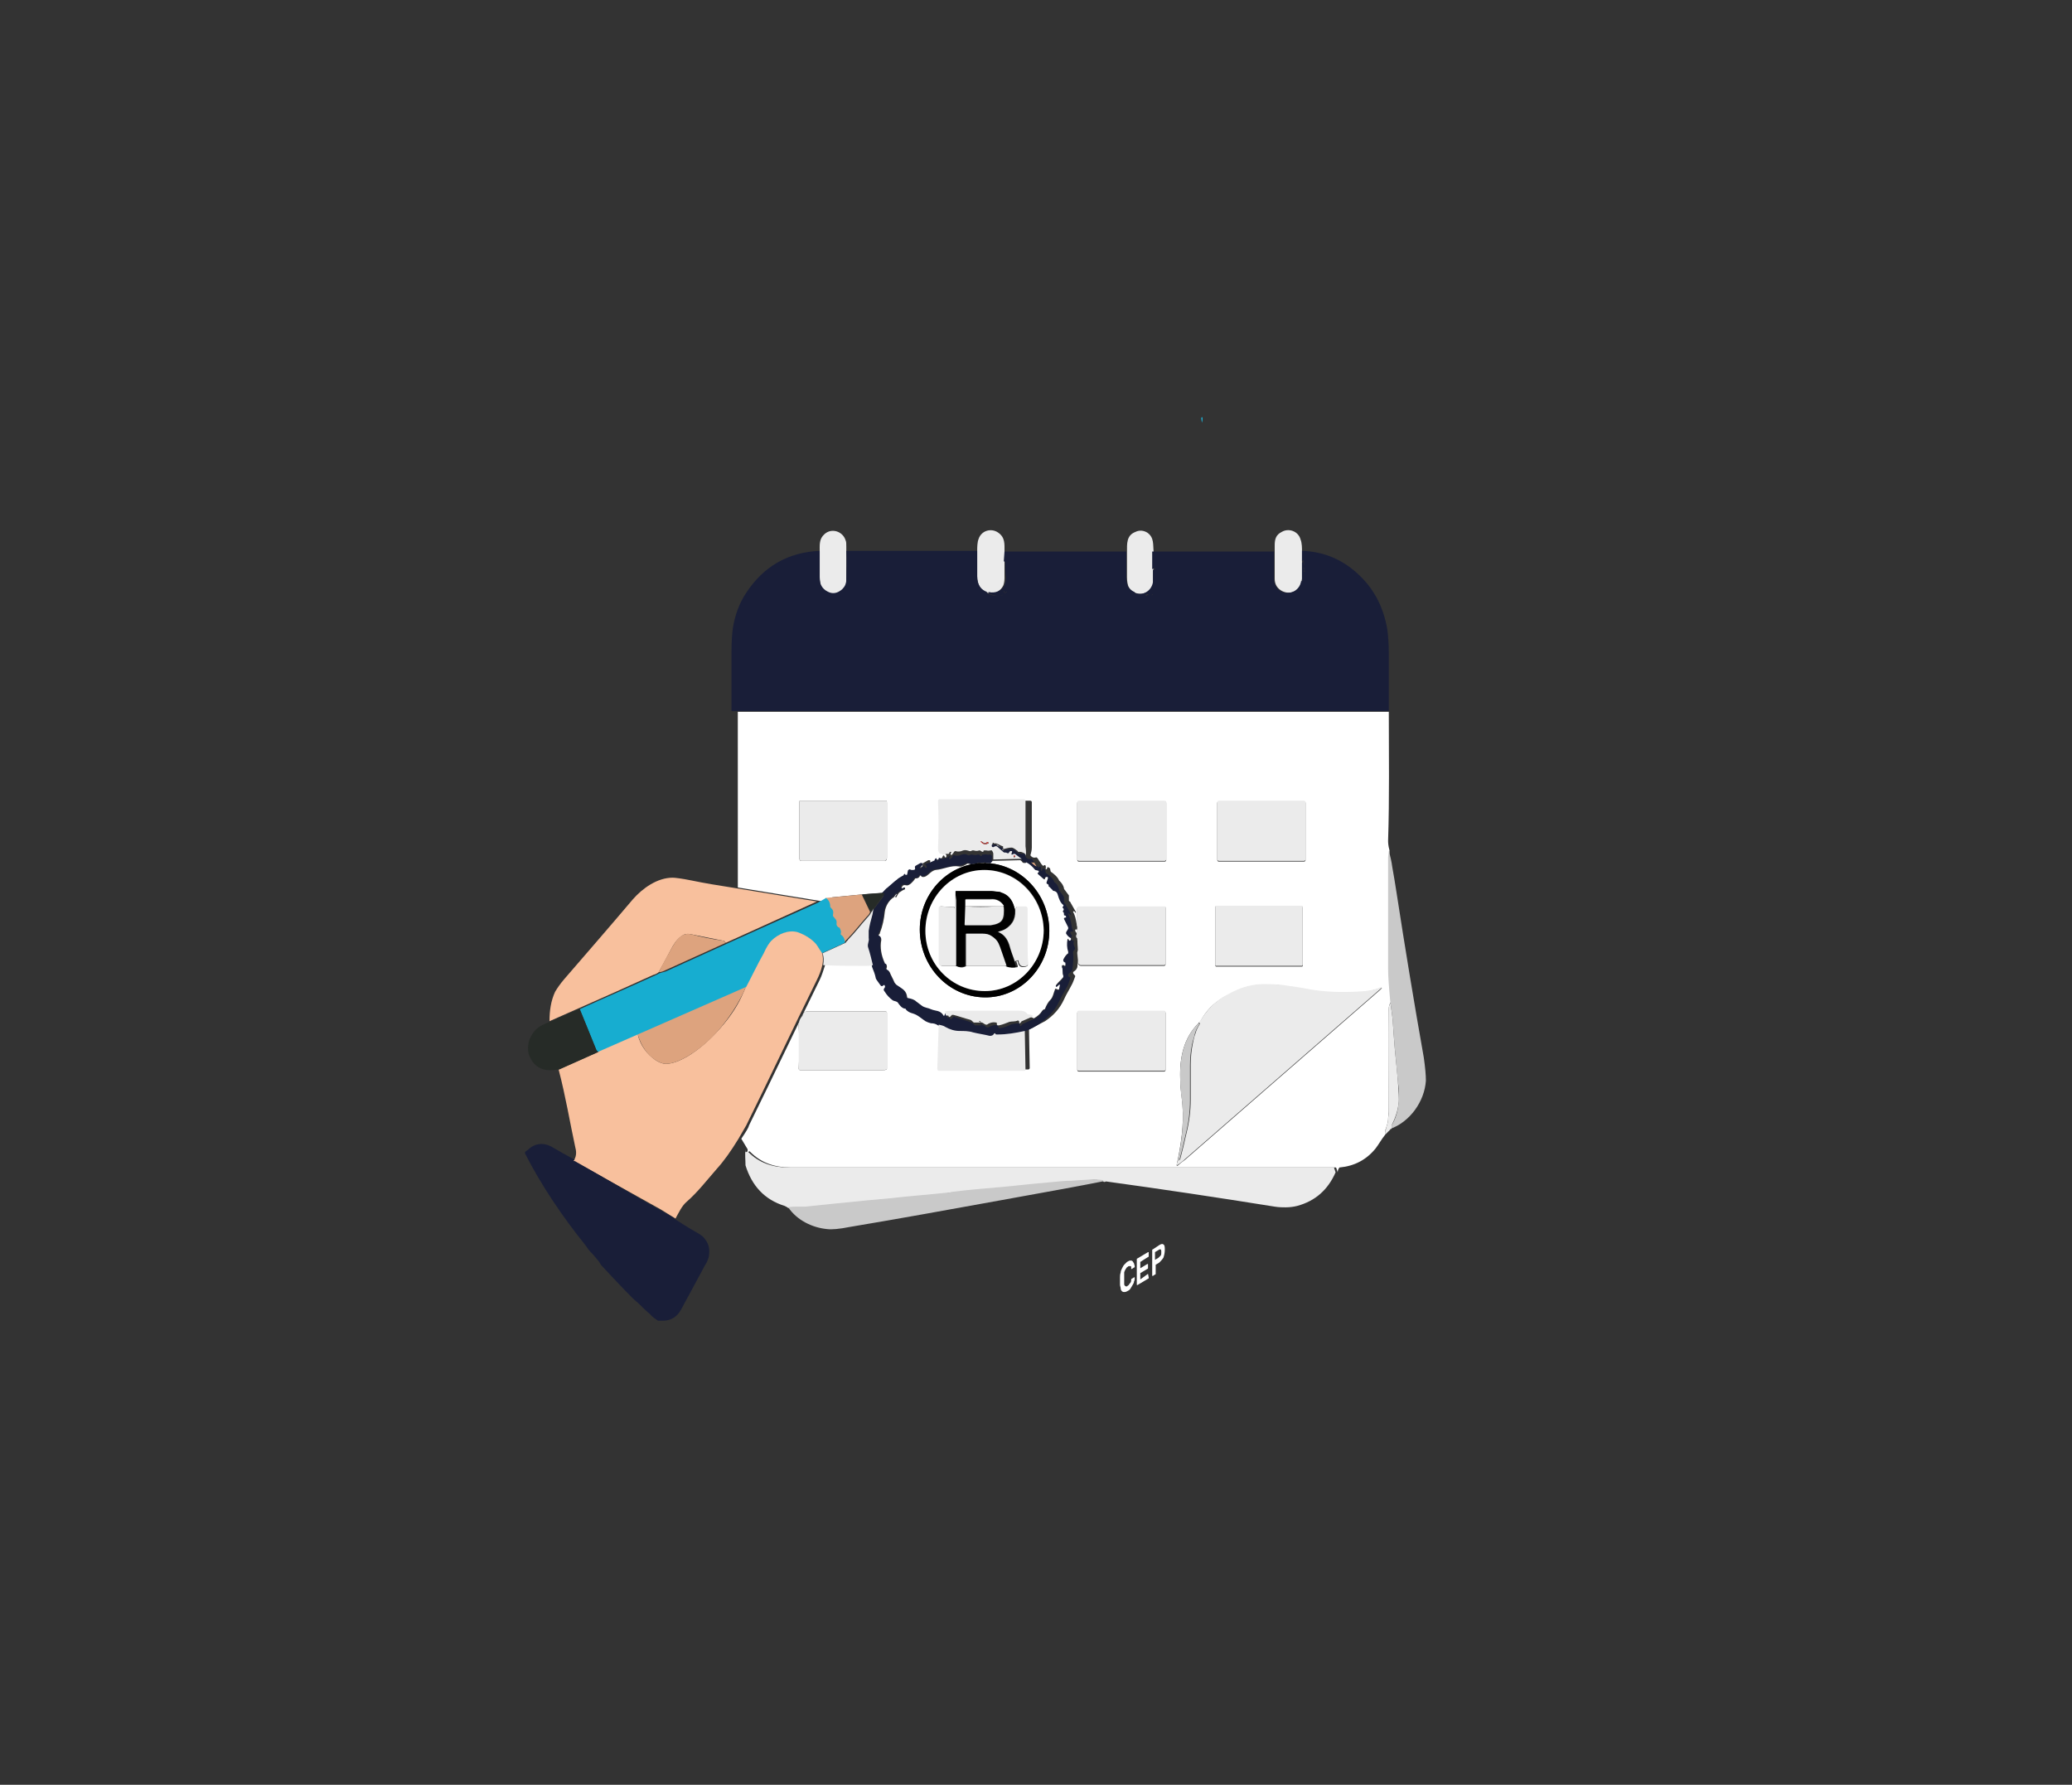 <?xml version="1.0" encoding="UTF-8"?>
<!-- Generator: Adobe Illustrator 25.3.0, SVG Export Plug-In . SVG Version: 6.00 Build 0)  -->
<svg xmlns="http://www.w3.org/2000/svg" xmlns:xlink="http://www.w3.org/1999/xlink" version="1.1" id="Layer_1" x="0px" y="0px" viewBox="0 0 296 255" style="enable-background:new 0 0 296 255;" xml:space="preserve">
<rect x="0" y="0" width="296" height="255" fill="#333333" stroke="none"/>
<style type="text/css">
	.st0{fill:#1EABCE;}
	.st1{fill:#FFFFFF;}
	.st2{fill:none;stroke:#1F4F83;stroke-width:0;stroke-miterlimit:10;}
	.st3{fill:none;stroke:#929FB1;stroke-width:0;stroke-miterlimit:10;}
	.st4{fill:none;stroke:#96BFE2;stroke-width:0;stroke-miterlimit:10;}
	.st5{fill:none;stroke:#8DB5DA;stroke-width:0;stroke-miterlimit:10;}
	.st6{fill:none;stroke:#7BA4C9;stroke-width:0;stroke-miterlimit:10;}
	.st7{fill:none;stroke:#866586;stroke-width:0;stroke-miterlimit:10;}
	.st8{fill:none;stroke:#285579;stroke-width:0;stroke-miterlimit:10;}
	.st9{fill:none;stroke:#783240;stroke-width:0;stroke-miterlimit:10;}
	.st10{fill:none;stroke:#EEA4A2;stroke-width:0;stroke-miterlimit:10;}
	.st11{fill:none;stroke:#EAB18D;stroke-width:0;stroke-miterlimit:10;}
	.st12{fill:none;stroke:#8F7663;stroke-width:0;stroke-miterlimit:10;}
	.st13{fill:none;stroke:#E59B99;stroke-width:0;stroke-miterlimit:10;}
	.st14{fill:none;stroke:#7E8393;stroke-width:0;stroke-miterlimit:10;}
	.st15{fill:none;stroke:#E4E3E3;stroke-width:0;stroke-miterlimit:10;}
	.st16{fill:none;stroke:#F5F5F6;stroke-width:0;stroke-miterlimit:10;}
	.st17{fill:none;stroke:#FDE0CF;stroke-width:0;stroke-miterlimit:10;}
	.st18{fill:none;stroke:#EED1C0;stroke-width:0;stroke-miterlimit:10;}
	.st19{fill:none;stroke:#929593;stroke-width:0;stroke-miterlimit:10;}
	.st20{fill:none;stroke:#DCDBDA;stroke-width:0;stroke-miterlimit:10;}
	.st21{fill:none;stroke:#866E6D;stroke-width:0;stroke-miterlimit:10;}
	.st22{fill:none;stroke:#8491A2;stroke-width:0;stroke-miterlimit:10;}
	.st23{fill:none;stroke:#E3C7B4;stroke-width:0;stroke-miterlimit:10;}
	.st24{fill:none;stroke:#888B89;stroke-width:0;stroke-miterlimit:10;}
	.st25{fill:none;stroke:#836854;stroke-width:0;stroke-miterlimit:10;}
	.st26{fill:none;stroke:#DC7662;stroke-width:0;stroke-miterlimit:10;}
	.st27{fill:none;stroke:#833A37;stroke-width:0;stroke-miterlimit:10;}
	.st28{fill:none;stroke:#F3D6C4;stroke-width:0;stroke-miterlimit:10;}
	.st29{fill:none;stroke:#818181;stroke-width:0;stroke-miterlimit:10;}
	.st30{fill:none;stroke:#777778;stroke-width:0;stroke-miterlimit:10;}
	.st31{fill:#EBEBEB;}
	.st32{fill:#191E38;}
	.st33{fill:#DD4A45;}
	.st34{fill:#C9C9C9;}
	.st35{fill:#DDA37E;}
	.st36{fill:#010101;}
	.st37{fill:#F8C09D;}
	.st38{fill:#262B27;}
	.st39{fill:#17ADD0;}
</style>
<path class="st0" d="M171.7,60.4L171.7,60.4l-0.1-0.7c0,0,0,0,0.1-0.1c0.1,0,0.1,0.1,0.1,0.3S171.7,60.4,171.7,60.4"></path>
<path class="st1" d="M161.6,182.9c0-0.1,0-0.1,0-0.1c0,0,0-0.1,0.1-0.1l0.3-0.2c0,0,0,0,0.1,0c0,0,0,0,0,0.1c0,0.2,0,0.3-0.1,0.5  c0,0.2-0.1,0.3-0.2,0.5c-0.1,0.2-0.2,0.3-0.3,0.5c-0.1,0.2-0.3,0.3-0.5,0.4c-0.2,0.1-0.3,0.1-0.4,0.1c-0.1,0-0.2,0-0.3-0.1  c-0.1-0.1-0.2-0.2-0.2-0.4c0-0.2-0.1-0.3-0.1-0.6c0-0.1,0-0.3,0-0.5c0-0.2,0-0.3,0-0.5c0-0.2,0-0.4,0.1-0.7c0-0.2,0.1-0.4,0.2-0.6  c0.1-0.2,0.2-0.4,0.3-0.5c0.1-0.1,0.3-0.3,0.4-0.4c0.2-0.1,0.3-0.2,0.5-0.2c0.1,0,0.2,0,0.3,0.1c0.1,0.1,0.1,0.2,0.2,0.3  c0,0.1,0.1,0.3,0.1,0.4c0,0,0,0.1,0,0.1c0,0,0,0.1-0.1,0.1l-0.3,0.2c0,0,0,0-0.1,0c0,0,0,0,0-0.1c0-0.1,0-0.1,0-0.2  c0-0.1-0.1-0.1-0.1-0.1c0,0-0.1,0-0.2,0c-0.1,0-0.1,0-0.2,0.1c-0.1,0.1-0.2,0.1-0.2,0.2c-0.1,0.1-0.1,0.2-0.2,0.3  c0,0.1-0.1,0.2-0.1,0.3c0,0.1,0,0.2,0,0.4c0,0.1,0,0.3,0,0.5c0,0.2,0,0.3,0,0.5c0,0.1,0,0.2,0,0.3c0,0.1,0.1,0.2,0.1,0.2  c0,0,0.1,0.1,0.2,0.1c0.1,0,0.1,0,0.2-0.1c0.1-0.1,0.2-0.1,0.2-0.2c0.1-0.1,0.1-0.2,0.2-0.2c0-0.1,0.1-0.2,0.1-0.3  C161.5,183.1,161.6,183,161.6,182.9"></path>
<path class="st1" d="M164,182C164.1,182,164.1,182,164,182C164.1,182,164.1,182,164,182l0.1,0.5c0,0,0,0.1,0,0.1c0,0,0,0.1-0.1,0.1  l-1.5,0.9c0,0,0,0-0.1,0c0,0,0,0,0-0.1v-3.5c0,0,0-0.1,0-0.1c0,0,0-0.1,0.1-0.1l1.5-0.9c0,0,0,0,0.1,0c0,0,0,0,0,0.1v0.4  c0,0,0,0.1,0,0.1c0,0,0,0.1-0.1,0.1l-1.1,0.7v0.9l1-0.6c0,0,0,0,0.1,0c0,0,0,0,0,0.1v0.4c0,0,0,0.1,0,0.1c0,0,0,0.1-0.1,0.1l-1,0.6  v0.9L164,182z"></path>
<path class="st1" d="M165.6,177.9c0.3-0.2,0.5-0.2,0.6-0.1c0.2,0.1,0.2,0.4,0.2,0.8c0,0.4-0.1,0.8-0.2,1.1c-0.2,0.3-0.4,0.5-0.6,0.7  l-0.5,0.3v1.2c0,0,0,0.1,0,0.1c0,0,0,0.1-0.1,0.1l-0.3,0.2c0,0,0,0-0.1,0c0,0,0,0,0-0.1v-3.5c0,0,0-0.1,0-0.1c0,0,0-0.1,0.1-0.1  L165.6,177.9z M165,180l0.5-0.3c0.1-0.1,0.2-0.2,0.3-0.3c0.1-0.1,0.1-0.3,0.1-0.5c0-0.2,0-0.3-0.1-0.4c-0.1,0-0.2,0-0.3,0.1  l-0.5,0.3V180z"></path>
<g>
	<path class="st2" d="M94,188.7c0.2,0,0.5,0,0.7,0c1.2,0,2.1-0.5,2.6-1.6c1.1-2,2.2-4.1,3.4-6.3c0.3-0.6,0.5-1.1,0.5-1.6   c0.1-0.9-0.1-1.6-0.7-2.3c-0.2-0.3-0.7-0.6-1.4-1c-0.9-0.5-1.7-1-2.6-1.6"></path>
	<path class="st3" d="M96.5,174.2c0.4-0.9,0.9-1.8,1.6-2.4c1.6-1.4,2.9-3.1,4.3-4.7c1-1.1,2-2.6,3.1-4.3"></path>
	<line class="st4" x1="105.5" y1="162.8" x2="106.5" y2="164.2"></line>
	<path class="st5" d="M106.5,164.2c-0.1,0.8,0,1.5,0.2,2.1c0.9,3,2.7,4.9,5.6,5.8c0.2,0.1,0.3,0.2,0.5,0.3"></path>
	<path class="st6" d="M112.7,172.5c1.2,1.8,3.5,2.9,5.5,3.1c0.7,0.1,1.8-0.1,3.3-0.3c7.2-1.3,14.3-2.6,21.5-3.8   c1.1-0.2,2.2-0.4,3.3-0.6c3.9-0.6,7.8-1.4,11.8-2.2"></path>
	<path class="st5" d="M158,168.7c8,1.1,16,2.4,24.1,3.6c0.7,0.1,1.2,0.2,1.6,0.1c0.7,0,1.2-0.1,1.6-0.2c2.6-0.7,4.4-2.3,5.5-4.8"></path>
	<path class="st4" d="M190.9,167.5c0.1-0.3,0.1-0.5,0.2-0.6c0,0,0.1-0.1,0.1-0.1c2.1-0.3,3.8-1.2,5.1-2.7c0.5-0.5,0.9-1.4,1.4-2"></path>
	<line class="st5" x1="197.8" y1="162" x2="198.6" y2="161.4"></line>
	<path class="st6" d="M198.6,161.4c2.8-1,4.9-3.9,5.1-6.9c0.1-0.8,0-1.9-0.3-3.3c-1.3-7.9-2.6-15.8-3.9-23.6   c-0.2-1.2-0.4-2.4-0.6-3.6c-0.1-0.8-0.3-1.6-0.5-2.4"></path>
	<path class="st4" d="M198.4,121.5c-0.1-0.7-0.2-1.2-0.2-1.4c0.1-6.1,0-12.2,0.1-18.4"></path>
	<path class="st7" d="M198.3,101.7C198.3,101.7,198.3,101.7,198.3,101.7c0-0.1,0-0.2,0-0.2c0-2.6,0-5.2,0-8c0-1.5,0-2.6-0.2-3.4   c-0.5-3.5-2.1-6.4-4.9-8.6c-2.1-1.7-4.5-2.6-7.3-2.7"></path>
	<path class="st5" d="M186,78.8c-0.1-0.6,0-1.2-0.1-1.7c-0.4-1.2-1.7-1.7-2.7-1.1c-0.7,0.4-1,1.1-1,1.9c0,0.3,0,0.6,0,0.9"></path>
	<line class="st7" x1="182.2" y1="78.9" x2="164.8" y2="78.8"></line>
	<path class="st5" d="M164.8,78.9c0-1.1,0.1-2.1-1-2.8c-0.5-0.4-1.1-0.4-1.7-0.1c-1.3,0.6-1.1,1.7-1.2,2.9"></path>
	<line class="st7" x1="160.9" y1="78.9" x2="143.5" y2="78.8"></line>
	<path class="st5" d="M143.5,78.8c0-1.1,0.1-2-0.9-2.7c-1-0.7-2.4-0.3-2.8,0.9c-0.2,0.6-0.1,1.2-0.2,1.8"></path>
	<line class="st7" x1="139.7" y1="78.9" x2="120.9" y2="78.9"></line>
	<path class="st5" d="M120.9,78.9c0-0.3,0-0.6,0-0.9c0-0.3,0-0.6-0.1-0.9c-0.4-1.3-1.9-1.8-3-0.9c-0.8,0.7-0.7,1.5-0.7,2.6"></path>
	<path class="st7" d="M117.1,78.8c-4.5,0.2-8,2.2-10.5,6c-1,1.5-1.6,3.2-1.9,5c-0.1,0.7-0.2,1.8-0.2,3.4c0,2.8,0,5.7,0,8.5"></path>
	<line class="st4" x1="104.5" y1="101.7" x2="104.5" y2="126.8"></line>
	<path class="st3" d="M104.5,126.8c-1.9-0.3-3.8-0.6-5.7-0.9c-1.5-0.3-2.4-0.4-2.7-0.4c-2.2,0-4.3,1.5-5.7,3.1   c-3.3,3.9-6.6,7.7-9.8,11.4c-0.6,0.7-1,1.3-1.3,1.8c-0.7,1.3-0.9,2.7-0.8,4.2"></path>
	<path class="st8" d="M78.5,146c-0.2,0.1-0.5,0.2-0.7,0.3c-0.8,0.4-1.4,0.9-1.9,1.7c-0.5,0.8-0.6,1.9-0.3,2.8   c0.6,1.5,1.7,2.2,3.3,2.1c0.3,0,0.7,0,1-0.1"></path>
	<path class="st3" d="M79.9,152.8c1,3.8,1.7,7.4,2.4,11.2c0.1,0.7,0,1.3-0.3,1.9"></path>
	<path class="st9" d="M162.1,84.7c-0.1,0.1,0.1,0.3,0.4,0.4c0.5,0.2,1,0.2,1.5,0.1c0.1,0,0.1-0.1,0-0.2c-0.1,0-0.2,0-0.3,0.1   c0,0-0.1,0-0.1,0c0,0-0.1,0-0.1-0.1c0-0.1,0-0.1,0-0.1l0.3-0.1c0,0,0,0,0.1,0l0.5-0.6c0,0,0.1,0,0.1,0c0,0,0.1,0,0.1,0   c0,0,0-0.1,0.1-0.1c0.1,0,0.1-0.1,0.1-0.3c0,0,0,0,0-0.1c0,0,0,0,0,0c0,0,0,0,0,0c0-0.1,0-0.2,0.1-0.3c0.1,0,0.1-0.1,0.1-0.2   c0.1-0.6,0.1-1.3,0-2c0-0.1,0-0.1-0.1,0c-0.1,0.1-0.2,0.1-0.3,0.1 M186,82.8c0,0.1,0,0.2,0,0.3c0,0.1,0,0.1,0.1,0   c0,0,0-0.1,0.1-0.1c0,0,0.1-0.1,0.1-0.1c0-0.4,0.1-0.8,0.2-1.2c0,0,0,0-0.1-0.1c0,0-0.1,0,0-0.1l0-0.1c0,0,0-0.1,0-0.1   c-0.1-0.2-0.1-0.4,0-0.5c0-0.1,0-0.1,0-0.2l-0.1-0.4c0,0,0,0,0,0c0,0,0,0,0,0c0-0.1-0.1-0.1-0.1,0c0,0,0,0.1-0.1,0.1"></path>
	<line class="st10" x1="198.3" y1="101.7" x2="104.5" y2="101.7"></line>
	<path class="st9" d="M141.2,84.8c0,0-0.1,0-0.1,0c-0.1,0-0.1,0,0,0.1c0,0,0,0,0.1,0.1c0.6,0.3,1.2,0.4,1.8,0.3c0,0,0,0,0,0   c0,0,0,0,0,0c0,0,0,0,0.1,0c0.1,0,0.1,0,0.2,0c0.1,0,0.1-0.1,0-0.1c0,0-0.1-0.1-0.1,0c-0.1,0.1-0.1,0.1-0.1-0.1   c0.1-0.1,0.1-0.3,0.2-0.4c0-0.1,0-0.1,0.1,0c0,0,0.1,0.1,0.1,0.1c0.1,0,0.1,0,0.1-0.1c0-0.2,0.1-0.3,0.2-0.4c0,0,0,0,0,0   c0,0,0,0,0,0c0.1-0.1,0.1-0.2,0.2-0.3c0-0.1,0.1-0.2,0.1-0.4c0-0.6,0-1.2,0-1.8c0-0.1,0-0.3-0.1-0.6c-0.1-0.2-0.1-0.4-0.1-0.6   c0-0.1,0-0.1-0.1-0.1c-0.1,0-0.2-0.1-0.3-0.1"></path>
	<line class="st3" x1="116.7" y1="128.9" x2="103.7" y2="134.7"></line>
	<path class="st11" d="M103.7,134.7c-0.1-0.1-0.1-0.1-0.2-0.2c0-0.1-0.1-0.1-0.2-0.1c-1.5-0.3-3-0.6-4.5-0.9c-0.4-0.1-0.7-0.1-1,0   c-0.7,0.3-1.3,1-1.7,1.7c-0.5,0.9-1.1,2.1-2,3.7"></path>
	<path class="st3" d="M94.1,138.9c-0.1,0.1-0.4,0.3-0.8,0.4c-3.5,1.6-7.1,3.2-10.5,4.7"></path>
	<line class="st12" x1="82.8" y1="144.1" x2="78.5" y2="146"></line>
	<line class="st13" x1="164.8" y1="78.9" x2="164.8" y2="81.3"></line>
	<path class="st14" d="M164.8,81.3c0,0.9,0,1.5,0,1.8c-0.2,1.2-1.5,2-2.6,1.5"></path>
	<path class="st13" d="M162.1,84.7c-0.5-0.2-0.8-0.5-1-0.9c-0.1-0.3-0.2-0.7-0.2-1.3c0-1.2,0-2.4,0-3.6 M186,78.8l0,1.5"></path>
	<line class="st14" x1="186" y1="80.4" x2="186" y2="82.8"></line>
	<path class="st13" d="M186,82.8c-0.1,0.8-0.4,1.4-0.9,1.7c-0.9,0.6-2.3,0.2-2.8-0.8c-0.1-0.2-0.2-0.5-0.2-0.9c0-1.3,0-2.6,0-3.9    M143.5,78.8l0,1.4"></path>
	<path class="st14" d="M143.6,80.2c0,0.8,0,1.6,0,2.4c0,0.5-0.1,0.9-0.2,1.1c-0.4,0.8-1.3,1.2-2.2,1"></path>
	<path class="st13" d="M141.2,84.8c-1-0.3-1.5-1.1-1.5-2.3c0-1.2,0-2.4,0-3.6"></path>
	<path class="st15" d="M198.4,121.5c0,0.4-0.1,0.7-0.1,1.1c0,5.3,0.1,10.5,0,15.8c0,1,0.1,2.5,0.3,4.6"></path>
	<path class="st16" d="M198.6,143c0,0.1,0,0.2-0.1,0.3c-0.1,0.2-0.1,0.3-0.1,0.3c-0.1,0.2-0.1,0.4-0.1,0.6c0,4.4,0,9.3,0,14.5   c0,0.4-0.1,0.8-0.1,1.3c0,0.4-0.2,0.8-0.3,1.2c0,0.1-0.1,0.2-0.1,0.3c0,0.1,0,0.1,0,0.2c0,0.1,0,0.2,0,0.4 M190.9,167.5l-0.2-0.6   c0-0.1-0.1-0.1-0.1-0.1c-8,0-17.3,0-27.6,0c-16.8,0-33.5,0-50.3,0c-2.3,0-4.2-0.7-5.7-2.2c0,0-0.1-0.1-0.2-0.1   c-0.1,0-0.1,0-0.2,0.1c-0.1,0.1-0.1,0-0.1-0.1l0-0.3"></path>
	<path class="st17" d="M105.5,162.8c0.6-0.9,1-1.5,1.1-1.9c3.4-6.9,6.7-13.9,10.1-20.8c0.3-0.6,0.5-1.3,0.8-2.2"></path>
	<path class="st16" d="M117.5,137.9c2.1,0.1,4.2,0.1,6.2,0.1c0.2,0,0.5,0,0.9-0.1"></path>
	<path class="st10" d="M124.7,137.9c0.2,0.5,0.4,1,0.5,1.5c0.1,0.2,0.3,0.6,0.7,1.1c0,0,0.1,0.1,0.2,0.1c0.1,0,0.1,0,0.2-0.1   c0.1,0,0.1,0,0.2,0c0,0,0,0,0,0.1c0,0.1,0,0.1,0,0.2c-0.1,0.2-0.1,0.4,0,0.6c0.3,0.5,0.7,0.9,1.1,1.2c0.3,0.2,0.6,0.1,0.8,0.4   c0.2,0.3,0.6,0.8,0.9,0.8c0.1,0,0.1,0,0.2,0.1c0.2,0.3,0.6,0.5,1,0.6c0.7,0.2,1.2,0.7,1.8,1.1c0.2,0.1,0.4,0.2,0.8,0.3   c0.4,0.1,0.7,0.2,1,0.3"></path>
	<path class="st16" d="M134.1,146.4l0,6.4c0,0.2,0.1,0.3,0.3,0.3c0.9,0,1.8,0,2.7,0c3.1,0,6.2,0,9.4,0c0.1,0,0.2-0.1,0.2-0.2   l-0.1-5.5"></path>
	<path class="st10" d="M146.5,147.2c0.8-0.4,1.5-0.8,2.3-1.2c1.2-0.8,2.1-1.8,2.7-3.1c0.3-0.7,0.7-1.3,1-1.9   c0.3-0.5,0.4-0.9,0.6-1.4c0-0.1,0-0.1-0.1-0.2c-0.1-0.1-0.2-0.2-0.2-0.3c0-0.1,0-0.1,0.1-0.2c0.2-0.1,0.4-0.3,0.5-0.6   c0.1-0.8,0.1-1.6,0.1-2.3c0-0.1,0-0.1,0-0.2c0.1-0.1,0.1-0.2,0.2-0.3c0.1-0.1,0.1-0.3,0-0.4c-0.2-0.2-0.2-0.5-0.1-0.8   c0,0,0-0.1,0-0.1c0,0-0.1,0-0.1,0c-0.1,0-0.1,0-0.2-0.1c-0.1-0.2-0.1-0.3,0-0.5c0-0.1,0-0.1,0-0.2c-0.1-0.1-0.2-0.2-0.2-0.4   c0-0.1,0-0.1,0.1-0.1c0.1,0,0.1,0,0.2,0c0.1,0,0.1-0.1,0.1-0.1c-0.1-0.2-0.2-0.4-0.2-0.7c-0.1-0.6-0.2-1.2-0.5-1.7   c0-0.1,0-0.1,0.1-0.1c0.1,0,0.2,0.1,0.2,0.2c0,0,0,0,0,0l0.1,0c0,0,0,0,0-0.1l-0.8-1.4c0-0.1-0.1-0.1-0.1-0.1c0,0-0.1-0.1-0.1-0.1   c0,0,0-0.1,0-0.2l0-0.5c0-0.1,0-0.1-0.1-0.2l-0.6-0.8c0,0,0,0,0-0.1c-0.1-0.4-0.3-0.7-0.6-1c0,0-0.1-0.1-0.1-0.1   c-0.2-0.5-0.7-0.9-1.1-1.2c-0.1,0-0.1-0.1-0.1-0.1c-0.1-0.2,0-0.4-0.2-0.5c-0.1,0-0.1-0.1-0.2-0.1c-0.1,0-0.1,0-0.1,0.1   c0,0.1-0.1,0.2-0.1,0.2c-0.1,0-0.2,0-0.1-0.1l0-0.3c0-0.1,0-0.2-0.1-0.2c-0.1,0-0.2,0-0.2,0.1c-0.1,0-0.1,0-0.1,0l-0.2-0.2"></path>
	<line class="st18" x1="148.1" y1="123.8" x2="147.7" y2="123.2"></line>
	<path class="st10" d="M147.7,123.2c-0.1-0.2-0.2-0.3-0.3-0.4c0,0-0.1,0-0.1,0c-0.3,0.1-0.6,0-0.8-0.3"></path>
	<path class="st16" d="M146.5,122.4c0.1-0.4,0.2-0.7,0.2-1.1c0-2.2,0-4.3,0-6.5c0-0.1-0.1-0.2-0.2-0.2l-12.1,0   c-0.1,0-0.2,0.1-0.2,0.2c0.1,2.4,0.1,4.6,0,6.8c0,0.4,0.1,0.6,0.3,0.8"></path>
	<path class="st10" d="M134.4,122.3c0,0.1,0,0.3-0.1,0.3c-0.1,0-0.1,0-0.1,0l-0.1-0.2c0-0.1-0.2-0.1-0.2,0l-0.1,0.2   c0,0.1-0.1,0.1-0.1,0.1l-1,0.4c0,0-0.1,0-0.1,0l-0.1,0c-0.1,0-0.1,0,0,0.1c0.1,0.1,0.2,0.3,0.2,0.4c0,0.1,0,0.1-0.1,0.1   c-0.1,0-0.2,0-0.2-0.2c0-0.1-0.1-0.1-0.2,0c-0.1,0.2-0.3,0.3-0.4,0.3c-0.1,0-0.1,0-0.1-0.1c0.1-0.1,0.2-0.2,0.3-0.3   c0.1-0.1,0.1-0.2,0.1-0.3c0-0.1-0.1-0.1-0.2-0.1c0,0,0,0-0.1,0l-0.7,0.4c-0.1,0-0.1,0.1-0.1,0.2c0,0.3-0.1,0.4-0.3,0.4   c-0.1,0-0.2-0.1-0.4-0.1c-0.1-0.1-0.3,0-0.3,0.2l-0.1,0.5c0,0.1-0.1,0.1-0.1,0.1c-0.1,0-0.1-0.1-0.2-0.1c0-0.1-0.1-0.1-0.1,0   c0,0-0.1,0.1-0.1,0.1c0,0.1-0.1,0.1-0.1,0.1c-0.3,0.2-0.6,0.3-0.9,0.6c-0.3,0.2-0.7,0.6-1.3,1.1c-0.2,0.2-0.6,0.6-1.1,1.1"></path>
	<line class="st19" x1="125.8" y1="127.6" x2="123.1" y2="127.8"></line>
	<line class="st18" x1="123.1" y1="127.8" x2="118" y2="128.3"></line>
	<line class="st4" x1="118" y1="128.3" x2="116.7" y2="128.9"></line>
	<line class="st17" x1="116.7" y1="128.9" x2="104.5" y2="126.8"></line>
	<path class="st20" d="M158,168.7c-0.2,0.1-0.3,0.1-0.4,0c0,0-0.1-0.1-0.1-0.1c-0.6-0.1-1.2-0.2-1.6-0.1c-0.9,0.1-1.8,0.1-2.8,0.2   c-0.9,0.1-1.9,0.1-2.9,0.2c-3.5,0.4-5.9,0.6-7.2,0.7c-2.3,0.2-4.7,0.4-7.1,0.7c-0.2,0-0.4,0-0.6,0.1c-2.8,0.3-5.5,0.5-8.1,0.8   c-1.1,0.1-2.1,0.2-3.3,0.3c-3.1,0.3-6,0.6-8.9,0.9c-0.3,0-0.7,0-1.2,0c-0.4,0-0.8,0-1.2,0.1"></path>
	<path class="st13" d="M120.9,78.9c0,1.4,0,2.7,0,4.1c0,0.6-0.2,1.1-0.6,1.4c-0.7,0.6-1.3,0.7-2.1,0.3c-0.4-0.2-0.7-0.5-0.9-0.9   c-0.1-0.3-0.2-0.7-0.2-1.2c0-1.2,0-2.4,0-3.7"></path>
	<path class="st21" d="M82.2,166c-0.1-0.1-0.2-0.1-0.3-0.1"></path>
	<path class="st21" d="M96.5,174.2c-0.3-0.2-1-0.7-2.1-1.3"></path>
	<line class="st12" x1="79.9" y1="152.8" x2="85.5" y2="150.3"></line>
	<path class="st11" d="M91.2,147.8c0.4,1.6,1.3,2.8,2.6,3.7c0.5,0.3,1,0.5,1.4,0.5c1,0,2.1-0.5,3-1c1.7-1,3.3-2.4,4.8-4.1   c1.5-1.7,2.6-3.4,3.3-5.1c0.1-0.1,0.1-0.3,0.2-0.4c0-0.1,0.1-0.3,0.2-0.4"></path>
	<path class="st20" d="M198.6,161.4c0-0.1,0.1-0.1,0.1-0.1c0.1,0,0.1-0.1,0.1-0.1V161c0-0.1,0-0.1,0-0.2c0.5-1,0.9-2.1,1-3.2   c0.1-0.7,0.1-1.7-0.1-3.1c-0.1-1.1-0.2-2.2-0.3-3.2c-0.2-1.9-0.3-3.6-0.4-4.9c0-0.7-0.2-1.8-0.4-3.4"></path>
	<line class="st5" x1="120.7" y1="134.6" x2="117.4" y2="136.2"></line>
	<path class="st3" d="M117.4,136.2c-0.3-0.4-0.5-0.9-0.8-1.2c-0.7-0.8-1.5-1.4-2.6-1.7c-1.3-0.5-2.9,0.2-3.8,1.2   c-0.3,0.3-0.6,0.9-1.1,1.8c-0.8,1.7-1.6,3.3-2.5,4.8"></path>
	<line class="st22" x1="106.6" y1="141" x2="91.2" y2="147.8"></line>
	<line class="st3" x1="91.2" y1="147.8" x2="85.5" y2="150.3"></line>
	<path class="st8" d="M85.5,150.3c-0.1-0.1-0.2-0.2-0.3-0.3c-0.8-2-1.6-4-2.4-5.9"></path>
	<path class="st22" d="M94.1,138.9c0.3-0.1,0.6-0.2,1-0.3c2.9-1.3,5.7-2.6,8.6-3.9"></path>
	<path class="st23" d="M124.4,130.3c-0.1,0.3-0.3,0.5-0.5,0.7c-0.9,1-1.8,2.2-2.8,3.2c-0.1,0.1-0.3,0.3-0.4,0.5"></path>
	<path class="st22" d="M120.7,134.6c0-0.5-0.2-0.9-0.5-1.1c-0.1-0.1-0.1-0.1-0.1-0.2c0.1-0.2,0-0.5-0.1-0.7   c-0.1-0.1-0.1-0.1-0.2-0.2c-0.2-0.1-0.3-0.3-0.3-0.5c0.1-0.6-0.2-0.7-0.5-1.1c0-0.1-0.1-0.1,0-0.2c0.1-0.4,0-0.7-0.3-1   c-0.1-0.1-0.1-0.1-0.1-0.2c0-0.5-0.2-0.9-0.6-1.2"></path>
	<path class="st13" d="M146.5,122.4c0.1-0.3-0.1-0.5-0.4-0.6c-0.2-0.1-0.4-0.1-0.6-0.1c-0.1,0-0.1,0-0.1-0.1   c-0.3-0.2-0.6-0.5-0.9-0.5c-0.3,0-0.7,0.1-1.1,0.2c0,0-0.1,0-0.1-0.1l0-0.2c0-0.1,0-0.1-0.1-0.1c-0.3-0.1-0.7-0.4-1-0.4   c-0.1,0-0.1,0-0.2,0l-0.1-0.1c-0.1,0-0.1,0-0.1,0.1c0,0.3,0.1,0.4,0.3,0.3c0.1,0,0.2,0,0.3-0.1c0.1,0,0.1,0,0.2,0.1l0.8,0.7   c0,0,0.1,0.1,0.2,0.1c0.2,0,0.3,0,0.4,0.1c0,0,0.1,0,0.2,0c0.1,0,0.1-0.1,0.1-0.2c0-0.1,0.1-0.1,0.1-0.1l0.2,0c0,0,0.1,0,0.1,0.1   l-0.1,0.3c0,0.1,0.1,0.2,0.1,0.1l0.2-0.1c0.1,0,0.1,0,0.2,0l0.9,0.6c0.1,0,0.1,0.1,0.1,0.1c0.1,0.3,0.3,0.4,0.6,0.5"></path>
	<path class="st16" d="M146.7,123.2c0,0.1-0.1,0.1-0.2,0.1c-0.2,0-0.4-0.1-0.4-0.2c0-0.1-0.2-0.2-0.3-0.2l-3.9,0.1"></path>
	<path class="st13" d="M141.8,123c0-0.1,0-0.4,0-0.8c0-0.2-0.1-0.3-0.2-0.5c-0.1,0-0.1-0.1-0.2,0c-0.3,0.1-0.5,0-0.7,0   c-0.1,0-0.1,0-0.2,0c-0.1,0-0.1,0-0.1,0.1c0,0,0,0.1-0.1,0.1c0,0-0.1,0-0.1,0c-0.1-0.1-0.2-0.1-0.3-0.2c0,0-0.1,0-0.1,0   c-0.3,0.1-0.5,0.1-0.8,0c-0.1,0-0.1,0-0.2,0l-0.2,0.1c-0.1,0-0.1,0-0.2,0c-0.3-0.1-0.6-0.2-0.9-0.1c-0.4,0.2-0.8,0.2-1.1,0.1   c-0.1,0-0.1,0-0.2,0.1c-0.1,0.2-0.2,0.3-0.3,0.4c-0.1,0.1-0.2,0.1-0.2-0.1c0-0.1,0-0.2,0.1-0.2c0-0.1,0-0.1-0.1-0.1   c-0.1,0-0.2,0.1-0.2,0.2c-0.1,0.1-0.1,0.1-0.2,0.1c-0.2,0-0.3,0-0.5,0.1c-0.1,0-0.1,0-0.2,0c-0.2-0.1-0.3-0.2-0.4-0.1"></path>
	<path class="st24" d="M124.8,129.8c-0.1,0.2-0.3,0.4-0.4,0.5"></path>
	<line class="st25" x1="124.4" y1="130.3" x2="123.1" y2="127.8"></line>
	<path class="st26" d="M147.7,123.2c0,0.1-0.2,0.1-0.4,0c-0.1,0-0.1,0,0,0c0.2,0.3,0.5,0.4,0.8,0.6"></path>
	<path class="st13" d="M146.5,147.2c-1.3,0.3-2.6,0.4-3.8,0.5c-0.1,0-0.1,0-0.2,0c-0.1,0-0.2,0-0.2-0.1c0-0.1-0.2-0.1-0.2,0   c-0.1,0.2-0.3,0.4-0.6,0.3c-0.8-0.1-1.6-0.3-2.4-0.5c-0.6-0.1-1.2-0.1-1.9-0.2c-0.8,0-1.5-0.3-2.1-0.6c-0.2-0.1-0.5-0.2-0.9-0.3    M124.7,137.9c-0.2-0.9-0.4-1.8-0.7-2.6c-0.1-0.5,0.1-0.8,0.1-1.3c-0.1-0.4-0.1-0.7,0-1c0.1-0.7,0.3-1.5,0.5-2.2   c0.1-0.3,0.2-0.6,0.2-1"></path>
	<path class="st27" d="M124.8,129.8l1.5-2c0.1-0.1,0-0.2-0.1-0.2l-0.4,0"></path>
	<path class="st10" d="M141.8,123c-0.2,0.2-0.4,0.3-0.6,0.3c-0.1,0-0.1,0-0.1-0.1l-0.2-0.3c0-0.1-0.1-0.1-0.2-0.1l-0.2,0.1   c-0.1,0-0.1,0-0.2,0c-0.3-0.1-0.5-0.1-0.8,0.1c-0.4,0.3-0.8,0-1.1-0.1c-0.1,0-0.1,0-0.2,0c-0.4,0.2-0.8,0.4-1.2,0.4   c-1.1-0.1-2.2,0.5-3.3,0.5c-0.8,0-1.2,1.1-1.9,1c-0.1,0-0.1,0-0.2-0.1c0,0-0.1-0.1-0.1-0.1c-0.1,0-0.1,0-0.1,0.1   c-0.1,0.3-0.3,0.4-0.5,0.3c-0.1,0-0.1,0-0.2,0.1c-0.2,0.3-0.7,1.1-1.2,0.9c-0.4-0.1-0.7,0-0.7,0.4c0,0.1,0,0.1,0.1,0   c0.1-0.1,0.2-0.1,0.3-0.1c0.1,0,0.1,0,0.1,0.1c0,0.1,0,0.2-0.1,0.2c-0.3,0.1-0.5,0.3-0.7,0.4c-0.2,0.1-0.3,0.4-0.4,0.6   c0,0.1-0.1,0.1-0.1,0.1l-0.1,0c0,0-0.1-0.1,0-0.1l0.2-0.3c0,0,0,0,0-0.1c0,0,0,0,0,0c0,0-0.1,0-0.1,0.1c-0.1,0.1-0.1,0.2-0.2,0.3   c0,0.1-0.1,0.1-0.1,0.1c-0.6,0.5-1.2,1.3-1.3,2.1c-0.1,1-0.3,1.9-0.7,3c0,0.1-0.1,0.1-0.1,0.2c-0.1,0.1-0.1,0.1,0,0.2   c0.3,0.1,0.4,0.3,0.3,0.6c-0.2,1.1,0,2.2,0.5,3.3c0,0.1,0.1,0.1,0.1,0.1c0.2,0.1,0.3,0.2,0.2,0.4c0,0,0,0.1,0,0.1   c-0.1,0.2-0.1,0.3,0.1,0.4c0.1,0.1,0.3,0.2,0.3,0.3c0.2,0.5,0.5,1,0.7,1.5c0.1,0.2,0.2,0.3,0.4,0.4c0.7,0.5,1.3,0.7,1.4,1.7   c0,0.1,0,0.1,0.1,0.1c0.4,0.1,0.8,0.2,1.2,0.5c0.2,0.2,0.5,0.4,0.8,0.6c0.4,0.3,0.9,0.3,1.3,0.5c0.7,0.3,1.3,0.1,1.8,0.9   c0,0.1,0.1,0,0.1,0l0.1-0.2c0-0.1,0.1-0.1,0.1-0.1c0.1,0,0.1,0,0.2,0.1"></path>
	<path class="st13" d="M135.2,144.6l0.1,0.5c0,0.1,0.1,0.1,0.1,0.1c0.1,0,0.1,0,0.2,0c0.1,0,0.1,0,0.1,0.1c0,0.1,0,0.1,0.1,0.1   c0,0,0.1,0,0.1,0l0.3-0.3c0.1-0.1,0.1-0.1,0.2,0c0.8,0.3,1.6,0.5,2.4,0.8c0.2,0.1,0.3,0.2,0.4,0.3c0,0.1,0.1,0.1,0.2,0.1   c0.2,0,0.5,0,0.7,0c0,0,0.1,0,0.1,0c0.1-0.1,0-0.1,0-0.1c-0.1,0-0.1,0-0.1,0c-0.1,0-0.1-0.1,0-0.1c0,0,0,0,0.1,0   c0.1,0,0.1,0,0.1,0.1c0.1,0.1,0.1,0.1,0.2,0.1c0.1,0,0.1,0,0.2,0.1c0.1,0.1,0.2,0.2,0.4,0.2c0.1,0,0.1,0,0.1,0   c0.5-0.3,0.9-0.4,1.3-0.3c0.1,0,0.1,0,0.1,0.1c-0.1,0.1,0,0.2,0.1,0.3c0.1,0,0.1,0,0.2,0c0.6-0.1,1.1-0.3,1.5-0.5   c0.4-0.2,0.8-0.1,1.1-0.2c0.1,0,0.2,0.1,0.2,0.2l0,0.1c0,0.1,0,0.1,0.1,0.1c0.1,0,0.1-0.1,0.2-0.2c0,0,0.1-0.1,0.1-0.1l1.6-0.6"></path>
	<path class="st10" d="M147.6,145.2c0.5-0.2,0.9-0.6,1.2-1.1c0.1-0.1,0.1-0.2,0.3-0.2c0.1,0,0.1,0,0.1-0.1c0.2-0.5,0.5-0.9,0.8-1.3   c0.4-0.4,0.5-1,0.6-1.4c0-0.1,0.1-0.1,0.2-0.1c0.1,0.1,0.2,0.1,0.3,0.1c0.1,0,0.1,0,0.1-0.1l0.1-0.5c0-0.1-0.1-0.1-0.1-0.1   c-0.2,0.2-0.3,0.3-0.4,0.3c-0.1-0.1-0.1-0.2,0-0.3c0.3-0.4,0.7-0.6,1-1.1c0-0.1,0-0.1,0-0.2c-0.2-0.4,0-0.9-0.2-1.2   c0-0.1,0-0.1,0-0.2c0,0,0.1-0.1,0.1-0.1c0.1,0,0.1,0,0.2,0l0.1,0.1c0.1,0,0.1,0,0.1-0.1c0-0.1,0-0.2,0-0.3c0-0.1-0.1-0.1-0.1-0.1   c-0.1,0-0.2-0.1-0.2-0.2c0-0.1,0-0.1,0-0.2c0.2-0.3,0.4-0.6,0.7-0.9c0,0,0.1-0.1,0-0.2c-0.2-0.5-0.3-1.1-0.2-1.8   c0-0.1,0.1-0.1,0.1,0c0,0,0.1,0.1,0.1,0.1c0,0.1,0.1,0.1,0.1,0.1c0.1,0,0.2-0.1,0.2-0.2c0-0.1,0-0.2-0.1-0.2   c-0.2-0.1-0.4-0.3-0.6-0.6c0-0.1,0-0.1,0-0.2l0.3-0.5c0-0.1,0-0.1,0-0.2l-0.6-1.2c0,0,0-0.1,0-0.1c0.1-0.1,0.1-0.1,0.2-0.1   c0.1,0,0.1,0,0.1-0.1c0-0.1-0.1-0.2-0.2-0.2c-0.1,0-0.1-0.1-0.1-0.1c0-0.2,0-0.3-0.1-0.4c0-0.1,0-0.2,0-0.2   c0.1-0.2,0.1-0.3-0.1-0.4c-0.1,0-0.1-0.1,0-0.1c0-0.1,0.1-0.1,0.1-0.2c0-0.1,0-0.1,0-0.1c-0.3-0.4-0.6-0.9-0.8-1.5   c-0.1-0.3-0.2-0.5-0.5-0.5c-0.1,0-0.1-0.1-0.2-0.1l-0.5-0.5c-0.1-0.1-0.1-0.1-0.1-0.2c0-0.1-0.1-0.2-0.2-0.2   c-0.1,0-0.1-0.1-0.1-0.2l0.2-0.6c0-0.2,0-0.2-0.2-0.2c-0.1,0-0.2,0.1-0.2,0.2c0,0.1-0.1,0.1-0.2,0.1l-0.8-0.7   c-0.1-0.1-0.1-0.1,0-0.2c0.1,0,0.1-0.1,0.1-0.2c0-0.1-0.1-0.1-0.1-0.1l-0.4-0.1c0,0-0.1,0-0.1-0.1c-0.3-0.5-0.7-0.8-1.2-1"></path>
	<path class="st28" d="M117.5,137.9c0.1-0.7,0.1-1.2-0.1-1.7"></path>
	<path class="st16" d="M147.6,145.2c-0.2-0.1-0.4-0.2-0.6-0.2c-0.1,0-0.1,0-0.1-0.1c-0.3-0.3-0.7-0.4-1.1-0.4c-2.8,0-5.6,0-8.4,0   c-0.9,0-1.6,0-2.2,0.1"></path>
	<path class="st9" d="M143.5,84.8C143.5,84.8,143.5,84.8,143.5,84.8c0.2,0,0.3-0.1,0.3-0.3c0,0,0,0,0,0c0,0,0,0,0,0c0,0,0,0,0,0   C143.8,84.5,143.6,84.6,143.5,84.8 M164.6,85c0.1,0,0.1-0.1,0.1-0.1c0-0.1,0-0.1,0,0C164.6,84.9,164.5,84.9,164.6,85   C164.4,85.1,164.5,85.1,164.6,85C164.5,85,164.6,85,164.6,85"></path>
	<path class="st16" d="M114.5,123h11.9c0.2,0,0.3-0.2,0.3-0.4v-7.9c0-0.2,0-0.3-0.1-0.3h-12.3c-0.1,0-0.1,0.1-0.1,0.3v7.9   C114.2,122.9,114.3,123,114.5,123 M166.6,114.7c0-0.1-0.1-0.2-0.2-0.2h-12.3c-0.1,0-0.2,0.1-0.2,0.2v8.2c0,0.1,0.1,0.2,0.2,0.2   h12.3c0.1,0,0.2-0.1,0.2-0.2V114.7 M186.5,114.7c0-0.1-0.1-0.2-0.2-0.2h-12.2c-0.1,0-0.2,0.1-0.2,0.2v8.2c0,0.1,0.1,0.2,0.2,0.2   h12.2c0.1,0,0.2-0.1,0.2-0.2V114.7 M154,135.6c0,0.2-0.1,0.4-0.1,0.6c0,0.5,0.1,0.9,0.1,1.4c0,0.2,0.2,0.4,0.4,0.4l11.9,0   c0.1,0,0.2-0.1,0.2-0.2l0-8.1c0-0.1,0-0.1-0.1-0.1l-12.3,0c-0.1,0-0.2,0.1-0.2,0.2c0,1.4,0,2.8,0,4.3   C153.9,134.5,154,135.1,154,135.6 M186.1,129.7c0-0.1-0.1-0.2-0.1-0.2h-12.3c-0.1,0-0.1,0.1-0.1,0.2v8.2c0,0.1,0.1,0.2,0.1,0.2H186   c0.1,0,0.1-0.1,0.1-0.2V129.7"></path>
	<path class="st15" d="M171.2,146.2c-2.1,2.1-2.7,4.9-2.6,7.9c0.1,1,0.1,1.8,0.2,2.6c0.4,3,0.1,5.7-0.5,8.8"></path>
	<path class="st16" d="M168.4,165.5l-0.2,0.9c0,0.2,0,0.2,0.2,0.1c0.3-0.3,0.6-0.5,1-0.8c9.2-8,18.6-16.2,27.9-24.3   c0.3-0.3,0.3-0.3-0.1-0.2c-0.6,0.2-1.3,0.4-2.1,0.5c-2.4,0.2-5.1,0.2-7.6-0.2c-1.5-0.2-2.9-0.5-4.4-0.7c-1.4-0.2-3-0.2-4.3,0.1   c-1.2,0.3-2.5,0.8-3.9,1.6c-1.4,0.8-2.5,1.9-3.3,3.4c-0.1,0.1-0.2,0.2-0.3,0.3"></path>
	<path class="st20" d="M168.4,165.5c0,0.1,0,0.1,0,0.1c0.1,0.2,0.1,0.2,0.2,0c0.3-1.1,0.6-2.3,0.9-3.7c0.4-1.6,0.6-3.2,0.6-4.8   c0-1.6,0-3.3,0-5c0-1,0.1-2,0.3-3c0.1-0.5,0.2-1,0.4-1.5c0.1-0.4,0.3-0.8,0.6-1.3c0-0.1,0-0.1-0.1-0.2l-0.1,0"></path>
	<path class="st16" d="M114.6,145.2c-0.3,0.5-0.5,0.9-0.5,1.4c0.1,1.9,0.1,4,0,6.1c0,0.1,0.1,0.2,0.2,0.2c3.9,0,7.8,0,11.8,0   c0.2,0,0.4,0,0.5-0.1c0.1,0,0.1-0.1,0.1-0.1l0-8c0-0.1-0.1-0.2-0.2-0.2c-3.6,0-7.2,0-10.9,0c-0.4,0-0.9,0-0.9,0.6   C114.7,145.1,114.6,145.2,114.6,145.2 M166.5,144.7c0-0.1-0.1-0.2-0.2-0.2h-12.2c-0.1,0-0.2,0.1-0.2,0.2v8.2c0,0.1,0.1,0.2,0.2,0.2   h12.2c0.1,0,0.2-0.1,0.2-0.2V144.7"></path>
	<path class="st13" d="M141,120.3c-0.1,0.2-0.4,0.2-0.5,0.1c-0.1-0.1-0.2-0.1-0.3-0.2c-0.1,0-0.1,0,0,0.1c0.3,0.4,0.6,0.4,1,0.2   C141.3,120.4,141.3,120.4,141,120.3C141.1,120.3,141.1,120.3,141,120.3 M145,122.4C145,122.4,145,122.4,145,122.4   c0.1-0.1,0-0.1,0-0.1c0,0,0,0-0.1,0c-0.1,0-0.1,0-0.1,0.1c0,0.1,0,0.1,0.1,0.1C144.9,122.5,145,122.5,145,122.4"></path>
	<path class="st29" d="M149.9,133c0-5.3-4.1-9.6-9.2-9.7c-5.1,0-9.3,4.2-9.3,9.5c0,5.3,4.1,9.6,9.2,9.7S149.9,138.3,149.9,133    M149.1,132.9c0-4.8-3.8-8.7-8.5-8.6c-4.7,0-8.4,3.9-8.4,8.7c0,4.8,3.8,8.7,8.5,8.6C145.3,141.6,149.1,137.7,149.1,132.9"></path>
	<path class="st16" d="M136.6,127.9l-0.1,1.7c0,0.1-0.1,0.1-0.1,0.1c0,0,0,0,0,0c0-0.1-0.1-0.1-0.1-0.1l-1.9-0.1   c-0.1,0-0.2,0.1-0.2,0.2l0,7.9c0,0.2,0.2,0.4,0.4,0.4l2.1,0"></path>
	<path class="st29" d="M136.6,138c0.4,0.3,0.9,0.3,1.4,0"></path>
	<line class="st16" x1="138" y1="138" x2="143.8" y2="138"></line>
	<path class="st29" d="M143.8,138c0.3,0.2,0.8,0.3,1.4,0.2c0.1,0,0.1-0.1,0.1-0.2l-0.2-0.6"></path>
	<path class="st16" d="M145,137.4c0-0.1,0-0.1,0.1-0.1c0.1,0,0.1,0,0.1,0.1c0.1,0.7,0.5,0.9,1.2,0.7c0.2-0.1,0.3-0.2,0.2-0.4   c-0.1-0.8-0.1-1.6-0.1-2.3c0-2,0-3.8,0-5.5c0-0.1-0.1-0.3-0.3-0.3c-0.4,0-0.7,0-1.1,0c0,0-0.1,0-0.1,0c0,0-0.1,0.1-0.1,0.1   c0,0.1-0.1,0.1-0.1,0.1c0,0-0.1,0-0.1-0.1"></path>
	<path class="st29" d="M144.9,129.6c-0.3-1.1-0.9-1.8-1.8-2.1c-0.1,0-0.2-0.1-0.4-0.1c-0.3,0-0.6-0.1-0.9-0.1c-1.7,0-3.4,0-5.1,0   c-0.1,0-0.1,0-0.1,0.1l0,0.5"></path>
	<path class="st30" d="M144.9,129.6c0.2,1.4-0.2,2.4-1.3,3.1c-0.3,0.2-0.6,0.3-1,0.4c-0.1,0-0.1,0.1,0,0.1c0.7,0.3,1.2,0.8,1.5,1.8   c0.3,0.8,0.6,1.6,0.8,2.4 M143.8,138c-0.5-1.6-0.9-2.7-1-3.1c-0.2-0.5-0.6-0.9-1.1-1.2c-0.3-0.2-0.7-0.3-1.2-0.3   c-0.8,0-1.5,0-2.3,0c-0.1,0-0.1,0-0.1,0.1l0,4.5 M136.6,138v-10.1 M137.9,129.5l0,2.6c0,0,0,0.1,0.1,0.1c1.3,0,2.4,0,3.6,0   c0.4,0,0.7-0.1,1.1-0.3c0.8-0.4,0.8-1,0.8-1.8c0-0.2,0-0.5-0.1-0.7"></path>
	<path class="st29" d="M143.4,129.4c-0.4-0.7-1-1-1.8-1c-1.2,0-2.3,0-3.5,0c-0.1,0-0.1,0-0.1,0.1l0,0.9"></path>
	<path class="st16" d="M143.4,129.4c-0.1,0.1-0.3,0.1-0.6,0.1c-0.3,0-0.5,0-0.5,0c-1.5,0-2.9,0-4.4,0"></path>
	<path class="st31" d="M120.9,78.9c0,1.4,0,2.7,0,4.1c0,0.6-0.2,1.1-0.6,1.4c-0.7,0.6-1.3,0.7-2.1,0.3c-0.4-0.2-0.7-0.5-0.9-0.9   c-0.1-0.3-0.2-0.7-0.2-1.2c0-1.2,0-2.4,0-3.7c0-1.1-0.1-1.9,0.7-2.6c1-0.9,2.6-0.4,3,0.9c0.1,0.2,0.1,0.5,0.1,0.9   C120.9,78.3,120.9,78.6,120.9,78.9"></path>
	<path class="st31" d="M143.5,78.8l0,1.4c0,0.8,0,1.6,0,2.4c0,0.5-0.1,0.9-0.2,1.1c-0.4,0.8-1.3,1.3-2.2,1c-1-0.3-1.5-1.1-1.5-2.3   c0-1.2,0-2.4,0-3.6c0-0.6,0-1.3,0.2-1.8c0.4-1.2,1.8-1.6,2.8-0.9C143.6,76.8,143.5,77.7,143.5,78.8"></path>
	<path class="st31" d="M164.8,78.9l0,2.5c0,0.9,0,1.5,0,1.8c-0.2,1.2-1.5,2-2.6,1.5c-0.5-0.2-0.8-0.5-1-0.9   c-0.1-0.3-0.2-0.7-0.2-1.3c0-1.2,0-2.4,0-3.6c0-1.2-0.1-2.4,1.2-2.9c0.6-0.3,1.2-0.2,1.7,0.1C164.9,76.8,164.7,77.8,164.8,78.9"></path>
	<path class="st31" d="M186,78.8l0,1.5l0,2.4c-0.1,0.8-0.4,1.4-0.9,1.7c-0.9,0.6-2.3,0.2-2.8-0.8c-0.1-0.2-0.2-0.5-0.2-0.9   c0-1.3,0-2.6,0-3.9c0-0.3,0-0.6,0-0.9c0-0.9,0.2-1.5,1-1.9c1-0.6,2.4-0.1,2.7,1.1C186,77.6,186,78.3,186,78.8"></path>
	<path class="st32" d="M143.5,78.8l17.4,0c0,1.2,0,2.4,0,3.6c0,0.6,0.1,1,0.2,1.3c0.2,0.4,0.5,0.7,1,0.9c-0.1,0.1,0.1,0.3,0.4,0.4   c0.5,0.2,1,0.2,1.5,0.1c0.1,0,0.1-0.1,0-0.2c-0.1,0-0.2,0-0.3,0.1c0,0-0.1,0-0.1,0c0,0-0.1,0-0.1-0.1c0-0.1,0-0.1,0-0.1l0.3-0.1   c0,0,0,0,0.1,0l0.5-0.6c0,0,0,0,0.1,0c0,0,0.1,0,0.1,0c0,0,0-0.1,0.1-0.1c0.1,0,0.1-0.1,0.1-0.2c0,0,0,0,0-0.1c0,0,0,0,0,0   c0,0,0,0,0,0c0-0.1,0-0.2,0.1-0.3c0.1,0,0.1-0.1,0.1-0.2c0.1-0.6,0.1-1.3,0-2c0-0.1,0-0.1-0.1,0c-0.1,0.1-0.2,0.1-0.3,0.1l0-2.5   l17.4,0c0,1.3,0,2.6,0,3.9c0,0.4,0.1,0.7,0.2,0.9c0.5,1.1,1.8,1.4,2.8,0.8c0.6-0.4,0.9-1,0.9-1.7c0,0.1,0,0.2,0,0.3   c0,0.1,0,0.1,0.1,0c0,0,0-0.1,0.1-0.1c0,0,0.1-0.1,0.1-0.1c0-0.4,0.1-0.8,0.2-1.2c0,0,0-0.1-0.1-0.1c0,0-0.1,0,0-0.1l0-0.1   c0,0,0-0.1,0-0.1c-0.1-0.2-0.1-0.4,0-0.5c0-0.1,0-0.1,0-0.2l-0.1-0.4c0,0,0,0,0,0c0,0,0,0,0,0c0-0.1-0.1-0.1-0.1,0   c0,0,0,0.1-0.1,0.1l0-1.5c2.8,0.1,5.2,1,7.3,2.7c2.7,2.2,4.3,5,4.9,8.6c0.1,0.8,0.2,1.9,0.2,3.4c0,2.8,0,5.4,0,8c0,0,0,0.1,0,0.1   c0,0,0,0.1,0,0.1h-93.9c0-2.9,0-5.7,0-8.5c0-1.6,0.1-2.7,0.2-3.4c0.3-1.8,0.9-3.5,1.9-5c2.5-3.8,6-5.8,10.5-6c0,1.2,0,2.5,0,3.7   c0,0.6,0.1,1,0.2,1.2c0.2,0.4,0.5,0.7,0.9,0.9c0.7,0.4,1.4,0.3,2.1-0.3c0.4-0.4,0.6-0.8,0.6-1.4c0-1.3,0.1-2.7,0-4.1l18.7,0   c0,1.2,0,2.4,0,3.6c0,1.2,0.5,2,1.5,2.3c0,0-0.1,0-0.1,0c-0.1,0-0.1,0,0,0.1c0,0,0,0,0.1,0.1c0.6,0.3,1.2,0.4,1.8,0.3c0,0,0,0,0,0   c0,0,0,0,0,0c0,0,0,0,0.1,0c0.1,0,0.1,0,0.2,0c0.1,0,0.1-0.1,0-0.1c0,0-0.1-0.1-0.1,0c-0.1,0.1-0.1,0.1-0.1-0.1   c0.1-0.1,0.1-0.3,0.2-0.4c0-0.1,0-0.1,0.1,0c0,0,0.1,0.1,0.1,0.1c0.1,0,0.1,0,0.1-0.1c0-0.2,0.1-0.3,0.2-0.4c0,0,0,0,0,0   c0,0,0,0,0,0c0.1-0.1,0.1-0.2,0.2-0.3c0-0.1,0.1-0.2,0.1-0.4c0-0.6,0-1.2,0-1.8c0-0.1,0-0.3-0.1-0.6c-0.1-0.2-0.1-0.4-0.1-0.6   c0-0.1,0-0.1-0.1-0.1c-0.1,0-0.2-0.1-0.3-0.1L143.5,78.8 M143.5,84.8C143.5,84.8,143.5,84.8,143.5,84.8c0.2,0,0.3-0.1,0.3-0.3   c0,0,0,0,0,0c0,0,0,0,0,0c0,0,0,0,0,0C143.8,84.5,143.6,84.6,143.5,84.8 M164.6,85c0.1,0,0.1-0.1,0.1-0.1c0-0.1,0-0.1,0,0   C164.6,84.9,164.5,84.9,164.6,85C164.4,85.1,164.5,85.1,164.6,85C164.5,85,164.6,85,164.6,85"></path>
	<path class="st32" d="M186,82.8l0-2.4c0,0,0.1,0,0.1-0.1c0-0.1,0.1-0.1,0.1,0c0,0,0,0,0,0c0,0,0,0,0,0l0.1,0.4c0,0.1,0,0.1,0,0.2   c-0.1,0.2-0.1,0.4,0,0.5c0,0,0,0.1,0,0.1l0,0.1c0,0,0,0.1,0,0.1c0,0,0.1,0,0.1,0.1c-0.1,0.4-0.1,0.8-0.2,1.2c0,0.1,0,0.1-0.1,0.1   c0,0-0.1,0-0.1,0.1c0,0.1-0.1,0.1-0.1,0C186.1,83,186.1,82.9,186,82.8"></path>
	<path class="st32" d="M143.6,80.2c0.1,0,0.2,0,0.3,0.1c0.1,0,0.1,0.1,0.1,0.1c0,0.2,0,0.4,0.1,0.6c0.1,0.2,0.1,0.4,0.1,0.6   c0,0.6,0,1.2,0,1.8c0,0.2,0,0.3-0.1,0.4c-0.1,0.1-0.1,0.2-0.2,0.3c0,0,0,0,0,0c0,0,0,0,0,0c-0.2,0.1-0.3,0.3-0.2,0.4   c0,0.1,0,0.1-0.1,0.1c-0.1,0-0.1,0-0.1-0.1c0-0.1-0.1,0-0.1,0c0,0.1-0.1,0.3-0.2,0.4c-0.1,0.1-0.1,0.1,0.1,0.1c0,0,0.1,0,0.1,0   c0.1,0.1,0,0.1,0,0.1c-0.1,0-0.1,0-0.2,0c0,0-0.1,0-0.1,0c0,0,0,0,0,0c0,0,0,0,0,0c-0.6,0.1-1.2,0-1.8-0.3c0,0,0,0-0.1-0.1   c0,0,0-0.1,0-0.1c0.1,0,0.1,0,0.1,0c0.9,0.2,1.8-0.2,2.2-1c0.1-0.3,0.2-0.6,0.2-1.1C143.6,81.8,143.6,81,143.6,80.2"></path>
	<path class="st32" d="M162.1,84.7c1.2,0.5,2.4-0.3,2.6-1.5c0-0.3,0-0.9,0-1.8c0.1,0,0.2,0,0.3-0.1c0,0,0.1,0,0.1,0   c0.1,0.7,0.1,1.4,0,2c0,0.1,0,0.1-0.1,0.2c-0.1,0-0.1,0.1-0.1,0.3c0,0,0,0,0,0c0,0,0,0,0,0c0,0,0,0,0,0.1c0,0.1,0,0.2-0.1,0.2   c0,0-0.1,0-0.1,0.1c0,0,0,0.1-0.1,0c0,0-0.1,0-0.1,0l-0.5,0.6c0,0,0,0-0.1,0l-0.3,0.1c-0.1,0-0.1,0.1,0,0.1c0,0,0,0,0.1,0.1   c0,0,0.1,0,0.1,0c0.1-0.1,0.2-0.1,0.3-0.1c0.1,0,0.1,0.1,0,0.2c-0.5,0.1-1,0.1-1.5-0.1C162.2,85,162.1,84.9,162.1,84.7"></path>
	<path class="st32" d="M143.5,84.8c0.2-0.2,0.3-0.3,0.3-0.4c0,0,0,0,0,0c0,0,0,0,0,0c0,0,0,0,0,0C143.8,84.7,143.7,84.8,143.5,84.8   C143.5,84.8,143.5,84.8,143.5,84.8"></path>
	<path class="st32" d="M164.6,85C164.6,85,164.5,85,164.6,85C164.5,85.1,164.4,85.1,164.6,85c0-0.1,0-0.1,0.1-0.2c0,0,0.1,0,0,0   C164.7,84.9,164.6,85,164.6,85"></path>
	<path class="st1" d="M104.5,101.7h93.9c0,6.1,0.1,12.3-0.1,18.4c0,0.2,0,0.7,0.2,1.4c0,0.4-0.1,0.7-0.1,1.1c0,5.3,0.1,10.5,0,15.8   c0,1,0.1,2.5,0.3,4.6c0,0.1,0,0.2-0.1,0.3c-0.1,0.2-0.1,0.3-0.1,0.3c-0.1,0.2-0.1,0.4-0.1,0.6c0,4.4,0,9.3,0,14.5   c0,0.4-0.1,0.8-0.1,1.3c0,0.4-0.2,0.8-0.3,1.2c0,0.1-0.1,0.2-0.1,0.3c0,0.1,0,0.1,0,0.2c0,0.1,0.1,0.2,0,0.4c-0.5,0.6-1,1.5-1.4,2   c-1.3,1.6-3,2.5-5.1,2.7c-0.1,0-0.1,0-0.1,0.1c-0.1,0.1-0.2,0.3-0.2,0.6l-0.2-0.6c0-0.1-0.1-0.1-0.1-0.1c-8,0-17.3,0-27.6,0   c-16.8,0-33.5,0-50.3,0c-2.3,0-4.2-0.7-5.7-2.2c0,0-0.1-0.1-0.1-0.1c-0.1,0-0.1,0-0.2,0.1c-0.1,0.1-0.1,0-0.1-0.1l0-0.3l-0.9-1.5   c0.6-0.9,1-1.5,1.1-1.9c3.4-6.9,6.7-13.9,10.1-20.8c0.3-0.6,0.5-1.3,0.8-2.2c2.1,0.1,4.2,0.1,6.2,0.1c0.2,0,0.5,0,0.9-0.1   c0.2,0.5,0.4,1,0.5,1.5c0.1,0.2,0.3,0.6,0.7,1.1c0,0,0.1,0.1,0.2,0.1c0.1,0,0.1,0,0.2-0.1c0.1,0,0.1,0,0.2,0c0,0,0,0,0,0.1   c0,0.1,0,0.1,0,0.2c-0.1,0.2-0.1,0.4,0,0.6c0.3,0.5,0.7,0.9,1.1,1.2c0.3,0.2,0.6,0.1,0.8,0.4c0.2,0.3,0.6,0.8,1,0.8   c0.1,0,0.1,0,0.2,0.1c0.2,0.3,0.6,0.5,1,0.6c0.7,0.2,1.2,0.7,1.8,1.1c0.2,0.1,0.4,0.2,0.8,0.3c0.4,0.1,0.7,0.2,1,0.3l0,6.4   c0,0.2,0.1,0.3,0.3,0.3c0.9,0,1.8,0,2.7,0c3.1,0,6.2,0,9.4,0c0.1,0,0.2-0.1,0.2-0.2l-0.1-5.5c0.8-0.4,1.5-0.8,2.3-1.2   c1.2-0.8,2.1-1.8,2.7-3.1c0.3-0.7,0.7-1.3,1-1.9c0.3-0.5,0.4-0.9,0.6-1.4c0-0.1,0-0.1-0.1-0.2c-0.1-0.1-0.2-0.2-0.2-0.3   c0-0.1,0-0.1,0.1-0.2c0.2-0.1,0.4-0.3,0.5-0.6c0.1-0.8,0.1-1.6,0.1-2.3c0-0.1,0-0.1,0-0.2c0.1-0.1,0.1-0.2,0.2-0.3   c0.1-0.1,0.1-0.3,0-0.4c-0.2-0.2-0.2-0.5-0.1-0.8c0,0,0-0.1,0-0.1c0,0-0.1,0-0.1,0c-0.1,0-0.1,0-0.2-0.1c-0.1-0.2-0.1-0.3,0-0.5   c0-0.1,0-0.1,0-0.2c-0.1-0.1-0.2-0.2-0.2-0.4c0-0.1,0-0.1,0.1-0.1c0.1,0,0.1,0,0.2,0c0.1,0,0.1-0.1,0.1-0.1   c-0.1-0.2-0.2-0.4-0.2-0.7c-0.1-0.6-0.2-1.2-0.5-1.7c0-0.1,0-0.1,0.1-0.1c0.1,0,0.2,0.1,0.2,0.2c0,0,0,0,0,0l0.1,0c0,0,0,0,0-0.1   l-0.8-1.4c0-0.1-0.1-0.1-0.1-0.1c0,0-0.1-0.1-0.1-0.1c0,0,0-0.1,0-0.2l0-0.5c0-0.1,0-0.1-0.1-0.2l-0.6-0.8c0,0,0,0,0-0.1   c-0.1-0.4-0.3-0.7-0.6-1c0,0-0.1-0.1-0.1-0.1c-0.2-0.5-0.7-0.9-1.1-1.2c-0.1,0-0.1-0.1-0.1-0.1c-0.1-0.2,0-0.4-0.2-0.5   c0,0-0.1-0.1-0.2-0.1c-0.1,0-0.1,0-0.1,0.1c0,0.1-0.1,0.2-0.1,0.2c-0.1,0-0.2,0-0.1-0.1l0-0.3c0-0.1-0.1-0.2-0.1-0.2   c-0.1,0-0.2,0-0.2,0.1c-0.1,0-0.1,0-0.1,0l-0.2-0.2l-0.4-0.6c-0.1-0.2-0.2-0.3-0.3-0.4c0,0-0.1,0-0.1,0c-0.3,0.1-0.6,0-0.8-0.3   c0.1-0.4,0.2-0.7,0.2-1.1c0-2.2,0-4.3,0-6.5c0-0.1-0.1-0.2-0.2-0.2l-12.1,0c-0.1,0-0.2,0.1-0.2,0.2c0.1,2.4,0.1,4.6,0,6.8   c0,0.4,0.1,0.6,0.3,0.8c0,0.1,0,0.3-0.1,0.3c-0.1,0-0.1,0-0.1,0l-0.1-0.2c0-0.1-0.2-0.1-0.2,0l-0.1,0.2c0,0.1-0.1,0.1-0.1,0.1   l-1,0.4c0,0-0.1,0-0.1,0l-0.1,0c-0.1,0-0.1,0,0,0.1c0.1,0.1,0.2,0.3,0.2,0.4c0,0.1,0,0.1-0.1,0.1c-0.1,0-0.2,0-0.2-0.2   c0-0.1-0.1-0.1-0.2,0c-0.1,0.2-0.3,0.3-0.4,0.3c-0.1,0-0.1,0-0.1-0.1c0.1-0.1,0.2-0.2,0.3-0.3c0.1-0.1,0.1-0.2,0.1-0.3   c0-0.1-0.1-0.1-0.2-0.1c0,0,0,0-0.1,0l-0.7,0.4c-0.1,0-0.1,0.1-0.1,0.2c0,0.3-0.1,0.4-0.3,0.4c-0.1,0-0.2-0.1-0.4-0.1   c-0.1-0.1-0.3,0-0.3,0.2l-0.1,0.5c0,0.1-0.1,0.1-0.1,0.1c-0.1,0-0.1-0.1-0.2-0.1c0-0.1-0.1-0.1-0.1,0c0,0-0.1,0.1-0.1,0.1   c0,0.1-0.1,0.1-0.1,0.1c-0.3,0.2-0.6,0.3-0.9,0.6c-0.3,0.2-0.7,0.6-1.3,1.1c-0.2,0.2-0.6,0.5-1.1,1.1l-2.7,0.2l-5.2,0.5l-1.3,0.6   l-12.2-2V101.7 M114.5,123h11.9c0.2,0,0.3-0.2,0.3-0.4v-7.9c0-0.2,0-0.3-0.1-0.3h-12.3c-0.1,0-0.1,0.1-0.1,0.3v7.9   C114.2,122.9,114.3,123,114.5,123 M166.6,114.7c0-0.1-0.1-0.2-0.2-0.2h-12.3c-0.1,0-0.2,0.1-0.2,0.2v8.2c0,0.1,0.1,0.2,0.2,0.2   h12.3c0.1,0,0.2-0.1,0.2-0.2V114.7 M186.5,114.7c0-0.1-0.1-0.2-0.2-0.2h-12.2c-0.1,0-0.2,0.1-0.2,0.2v8.2c0,0.1,0.1,0.2,0.2,0.2   h12.2c0.1,0,0.2-0.1,0.2-0.2V114.7 M154,135.6c0,0.2-0.1,0.4-0.1,0.6c0,0.5,0.1,0.9,0.1,1.4c0,0.2,0.2,0.4,0.4,0.4l11.9,0   c0.1,0,0.2-0.1,0.2-0.2l0-8.1c0-0.1,0-0.1-0.1-0.1l-12.3,0c-0.1,0-0.2,0.1-0.2,0.2c0,1.4,0,2.8,0,4.3   C153.9,134.5,154,135.1,154,135.6 M186.1,129.7c0-0.1-0.1-0.2-0.1-0.2h-12.3c-0.1,0-0.1,0.1-0.1,0.2v8.2c0,0.1,0.1,0.2,0.1,0.2H186   c0.1,0,0.1-0.1,0.1-0.2V129.7 M171.2,146.2c-2.1,2.1-2.7,4.9-2.6,7.9c0,1,0.1,1.8,0.2,2.6c0.4,3,0.1,5.7-0.5,8.8l-0.2,0.9   c0,0.2,0,0.2,0.2,0.1c0.3-0.3,0.6-0.5,1-0.8c9.2-8,18.6-16.2,27.9-24.3c0.3-0.3,0.3-0.3-0.1-0.2c-0.6,0.2-1.3,0.4-2.1,0.5   c-2.4,0.2-5.1,0.2-7.6-0.2c-1.5-0.2-2.9-0.5-4.4-0.7c-1.4-0.2-3-0.2-4.3,0.1c-1.2,0.3-2.5,0.8-3.9,1.6c-1.4,0.8-2.5,1.9-3.3,3.4   C171.4,146,171.3,146.1,171.2,146.2 M114.6,145.2c-0.3,0.5-0.5,0.9-0.5,1.4c0.1,1.9,0.1,4,0,6.1c0,0.1,0.1,0.2,0.2,0.2   c3.9,0,7.8,0,11.8,0c0.2,0,0.4,0,0.5-0.1c0.1,0,0.1-0.1,0.1-0.1l0-8c0-0.1-0.1-0.2-0.2-0.2c-3.6,0-7.2,0-10.9,0   c-0.4,0-0.9,0-0.9,0.6C114.7,145.1,114.6,145.2,114.6,145.2 M166.5,144.7c0-0.1-0.1-0.2-0.2-0.2h-12.2c-0.1,0-0.2,0.1-0.2,0.2v8.2   c0,0.1,0.1,0.2,0.2,0.2h12.2c0.1,0,0.2-0.1,0.2-0.2V144.7z"></path>
	<path class="st31" d="M114.5,123c-0.2,0-0.3-0.2-0.3-0.4v-7.9c0-0.2,0-0.3,0.1-0.3h12.3c0.1,0,0.1,0.1,0.1,0.3v7.9   c0,0.2-0.2,0.4-0.3,0.4H114.5z"></path>
	<path class="st31" d="M146.5,122.4c0.1-0.3-0.1-0.5-0.4-0.6c-0.2-0.1-0.4-0.1-0.6-0.1c-0.1,0-0.1,0-0.1-0.1   c-0.3-0.2-0.6-0.5-0.9-0.5c-0.4,0-0.7,0.1-1.1,0.2c0,0-0.1,0-0.1-0.1l0-0.2c0-0.1,0-0.1-0.1-0.1c-0.3-0.1-0.7-0.4-1-0.4   c-0.1,0-0.1,0-0.2,0l-0.1-0.1c-0.1,0-0.1,0-0.1,0.1c0,0.3,0.1,0.4,0.3,0.3c0.1,0,0.2,0,0.3-0.1c0.1,0,0.1,0,0.2,0.1l0.8,0.7   c0,0,0.1,0.1,0.2,0.1c0.2,0,0.3,0,0.4,0.1c0,0,0.1,0,0.2,0c0.1,0,0.1-0.1,0.1-0.2c0-0.1,0.1-0.1,0.1-0.1l0.2,0c0,0,0.1,0,0.1,0.1   l-0.1,0.3c0,0.1,0.1,0.2,0.1,0.1l0.2-0.1c0.1,0,0.1,0,0.2,0l0.9,0.6c0.1,0,0.1,0.1,0.1,0.1c0.1,0.3,0.3,0.4,0.6,0.5   c0,0.1-0.1,0.1-0.2,0.1c-0.2,0-0.4-0.1-0.4-0.2c0-0.1-0.2-0.2-0.3-0.2l-3.9,0.1c0-0.1,0-0.4,0-0.8c0-0.2-0.1-0.3-0.2-0.5   c-0.1,0-0.1,0-0.2,0c-0.3,0.1-0.5,0-0.7,0c-0.1,0-0.1,0-0.2,0c-0.1,0-0.1,0-0.1,0.1c0,0,0,0.1-0.1,0.1c0,0-0.1,0-0.1,0   c-0.1-0.1-0.2-0.1-0.3-0.2c0,0-0.1,0-0.1,0c-0.3,0.1-0.5,0.1-0.8,0c-0.1,0-0.1,0-0.2,0l-0.2,0.1c-0.1,0-0.1,0-0.2,0   c-0.3-0.1-0.6-0.2-0.9-0.1c-0.4,0.2-0.8,0.2-1.1,0.1c-0.1,0-0.1,0-0.2,0.1c-0.1,0.2-0.2,0.3-0.3,0.4c-0.1,0.1-0.2,0.1-0.2-0.1   c0-0.1,0-0.2,0.1-0.2c0-0.1,0-0.1-0.1-0.1c-0.1,0-0.2,0.1-0.2,0.2c0,0.1-0.1,0.1-0.2,0.1c-0.2,0-0.3,0-0.5,0.1c-0.1,0-0.1,0-0.2,0   c-0.2-0.1-0.3-0.2-0.4-0.1c-0.2-0.2-0.3-0.4-0.3-0.8c0.1-2.2,0.1-4.4,0-6.8c0-0.1,0.1-0.2,0.2-0.2l12.1,0c0.1,0,0.2,0.1,0.2,0.2   c0,2.2,0,4.3,0,6.5C146.6,121.7,146.6,122,146.5,122.4 M141,120.3c-0.1,0.2-0.4,0.2-0.5,0.1c-0.1-0.1-0.2-0.1-0.3-0.2   c-0.1,0-0.1,0,0,0.1c0.3,0.4,0.6,0.4,1,0.2C141.3,120.4,141.3,120.4,141,120.3C141.1,120.3,141.1,120.3,141,120.3 M145,122.4   C145,122.4,145,122.4,145,122.4c0.1-0.1,0-0.1,0-0.1c0,0,0,0-0.1,0c-0.1,0-0.1,0-0.1,0.1c0,0.1,0,0.1,0.1,0.1   C144.9,122.5,145,122.5,145,122.4"></path>
	<path class="st31" d="M166.6,122.8c0,0.1-0.1,0.2-0.2,0.2h-12.3c-0.1,0-0.2-0.1-0.2-0.2v-8.2c0-0.1,0.1-0.2,0.2-0.2h12.3   c0.1,0,0.2,0.1,0.2,0.2V122.8z"></path>
	<path class="st31" d="M186.5,122.8c0,0.1-0.1,0.2-0.2,0.2h-12.2c-0.1,0-0.2-0.1-0.2-0.2v-8.2c0-0.1,0.1-0.2,0.2-0.2h12.2   c0.1,0,0.2,0.1,0.2,0.2V122.8z"></path>
	<path class="st33" d="M141,120.3C141.1,120.3,141.1,120.3,141,120.3c0.2,0,0.3,0.1,0.1,0.2c-0.4,0.2-0.7,0.1-1-0.2   c-0.1-0.1,0-0.1,0-0.1c0.1,0,0.2,0.1,0.3,0.2C140.7,120.6,140.9,120.5,141,120.3"></path>
	<path class="st32" d="M146.5,122.4c0.2,0.3,0.5,0.4,0.8,0.3c0,0,0.1,0,0.1,0c0.1,0.1,0.2,0.3,0.3,0.4c0,0.1-0.2,0.1-0.4,0   c-0.1,0-0.1,0,0,0c0.2,0.3,0.5,0.4,0.8,0.6l0.2,0.2c0,0.1,0.1,0.1,0.1,0c0.1,0,0.1-0.1,0.2-0.1c0.1,0,0.1,0.1,0.1,0.2l0,0.3   c0,0.1,0.1,0.2,0.1,0.1c0.1,0,0.1-0.1,0.1-0.2c0-0.1,0.1-0.1,0.1-0.1c0.1,0,0.1,0,0.2,0.1c0.2,0.1,0.1,0.3,0.2,0.5   c0,0.1,0.1,0.1,0.1,0.1c0.4,0.3,0.9,0.6,1.1,1.2c0,0.1,0.1,0.1,0.1,0.1c0.3,0.2,0.5,0.6,0.6,1c0,0,0,0,0,0.1l0.6,0.8   c0,0.1,0.1,0.1,0.1,0.2l0,0.6c0,0.1,0,0.1,0,0.2c0,0,0.1,0.1,0.1,0.1c0.1,0,0.1,0.1,0.1,0.1l0.8,1.4c0,0,0,0,0,0.1l-0.1,0   c0,0,0,0,0,0c-0.1-0.1-0.1-0.1-0.2-0.2c-0.1,0-0.1,0-0.1,0.1c0.3,0.6,0.4,1.1,0.5,1.7c0,0.2,0.1,0.5,0.2,0.7c0,0.1,0,0.1-0.1,0.1   c-0.1,0-0.1,0-0.2,0c-0.1,0-0.1,0-0.1,0.1c0,0.1,0.1,0.3,0.2,0.4c0,0,0.1,0.1,0,0.2c-0.1,0.2-0.2,0.3,0,0.5c0,0,0.1,0.1,0.2,0.1   c0.1,0,0.1,0,0.1,0c0,0,0,0.1,0,0.1c-0.1,0.3,0,0.5,0.1,0.8c0.1,0.1,0.1,0.3,0,0.4c-0.1,0.1-0.2,0.2-0.2,0.3c0,0.1,0,0.1,0,0.2   c0.1,0.7,0,1.4-0.1,2.3c0,0.2-0.3,0.4-0.5,0.6c0,0-0.1,0.1-0.1,0.2c0,0.2,0.1,0.3,0.2,0.3c0.1,0,0.1,0.1,0.1,0.2   c-0.2,0.5-0.3,1-0.6,1.4c-0.3,0.6-0.7,1.2-1,1.9c-0.6,1.3-1.6,2.3-2.7,3.1c-0.7,0.5-1.5,0.9-2.3,1.2c-1.3,0.3-2.6,0.4-3.8,0.5   c-0.1,0-0.1,0-0.2,0c-0.1,0-0.2,0-0.2-0.1c0-0.1-0.2-0.1-0.2,0c-0.1,0.2-0.3,0.4-0.6,0.3c-0.8-0.1-1.6-0.3-2.4-0.5   c-0.6-0.1-1.2-0.1-1.9-0.2c-0.8,0-1.5-0.3-2.1-0.6c-0.2-0.1-0.5-0.2-0.9-0.3c-0.3-0.2-0.6-0.3-1-0.3c-0.4-0.1-0.6-0.2-0.8-0.3   c-0.6-0.4-1.1-0.9-1.8-1.1c-0.4-0.1-0.8-0.3-1-0.6c0-0.1-0.1-0.1-0.2-0.1c-0.4-0.1-0.7-0.5-0.9-0.8c-0.2-0.3-0.5-0.2-0.8-0.4   c-0.4-0.3-0.8-0.7-1.1-1.2c-0.2-0.2-0.2-0.4,0-0.6c0-0.1,0.1-0.1,0-0.2c0,0,0-0.1,0-0.1c-0.1-0.1-0.1-0.1-0.2,0   c-0.1,0-0.1,0.1-0.2,0.1c-0.1,0-0.1,0-0.2-0.1c-0.4-0.6-0.7-0.9-0.7-1.1c-0.1-0.5-0.3-1-0.5-1.5c-0.2-0.9-0.4-1.8-0.7-2.6   c-0.1-0.5,0.1-0.8,0.1-1.3c-0.1-0.3-0.1-0.7,0-1c0.1-0.7,0.3-1.5,0.5-2.2c0.1-0.3,0.2-0.6,0.2-1l1.5-2c0.1-0.1,0-0.2-0.1-0.2   l-0.4,0c0.6-0.6,0.9-1,1.1-1.1c0.6-0.5,1-0.9,1.3-1.1c0.3-0.3,0.6-0.4,0.9-0.6c0.1,0,0.1-0.1,0.1-0.1c0,0,0-0.1,0.1-0.1   c0.1-0.1,0.1-0.1,0.1,0c0,0.1,0.1,0.1,0.2,0.1c0.1,0,0.1,0,0.1-0.1l0.1-0.5c0-0.1,0.2-0.2,0.3-0.2c0.1,0.1,0.2,0.1,0.4,0.1   c0.3,0,0.4-0.1,0.3-0.4c0-0.1,0-0.1,0.1-0.2l0.7-0.4c0,0,0,0,0.1,0c0.1,0,0.2,0,0.2,0.1c0,0.1,0,0.2-0.1,0.3   c-0.1,0.1-0.2,0.2-0.3,0.3c-0.1,0.1,0,0.1,0.1,0.1c0.2-0.1,0.3-0.2,0.4-0.3c0.1-0.1,0.1-0.1,0.2,0c0,0.1,0.1,0.2,0.2,0.2   c0.1,0,0.1,0,0.1-0.1c0-0.2-0.1-0.3-0.2-0.4c-0.1-0.1,0-0.1,0-0.1l0.1,0c0,0,0.1,0,0.1,0l1-0.4c0.1,0,0.1-0.1,0.1-0.1l0.1-0.2   c0.1-0.1,0.2-0.1,0.2,0l0.1,0.2c0,0.1,0.1,0.1,0.1,0c0.1-0.1,0.1-0.2,0.1-0.3c0.1-0.1,0.2,0,0.4,0.1c0.1,0,0.1,0,0.2,0   c0.1-0.1,0.3-0.1,0.5-0.1c0.1,0,0.1,0,0.2-0.1c0.1-0.1,0.1-0.1,0.2-0.2c0.1,0,0.1,0,0.1,0.1c0,0.1-0.1,0.1-0.1,0.2   c0,0.2,0,0.2,0.2,0.1c0.1-0.1,0.3-0.2,0.3-0.4c0-0.1,0.1-0.1,0.2-0.1c0.3,0.1,0.7,0.1,1.1-0.1c0.3-0.1,0.6-0.1,0.9,0.1   c0.1,0,0.1,0,0.2,0l0.2-0.1c0.1,0,0.1,0,0.2,0c0.3,0.1,0.5,0.1,0.8,0c0,0,0.1,0,0.1,0c0.1,0,0.2,0.1,0.3,0.2c0,0,0.1,0,0.1,0   c0,0,0.1-0.1,0.1-0.1c0-0.1,0-0.1,0.1-0.1c0.1,0,0.1,0,0.2,0c0.3-0.1,0.5,0.1,0.7,0c0.1,0,0.1,0,0.2,0c0.2,0.1,0.3,0.3,0.2,0.5   c0,0.4,0,0.7,0,0.8c-0.2,0.2-0.4,0.3-0.6,0.3c-0.1,0-0.1,0-0.1-0.1l-0.2-0.3c0-0.1-0.1-0.1-0.2-0.1l-0.2,0.1c-0.1,0-0.1,0-0.2,0   c-0.3-0.1-0.5-0.1-0.8,0.1c-0.4,0.3-0.8,0-1.1-0.1c-0.1,0-0.1,0-0.2,0c-0.4,0.2-0.8,0.4-1.2,0.4c-1.1-0.1-2.2,0.5-3.3,0.5   c-0.8,0.1-1.2,1.1-1.9,1c-0.1,0-0.1,0-0.2-0.1c0,0-0.1-0.1-0.1-0.1c-0.1,0-0.1,0-0.1,0.1c-0.1,0.3-0.3,0.4-0.5,0.3   c-0.1,0-0.1,0-0.2,0.1c-0.2,0.3-0.7,1.1-1.2,0.9c-0.4-0.1-0.7,0-0.7,0.4c0,0.1,0,0.1,0.1,0c0.1-0.1,0.2-0.1,0.3-0.1   c0.1,0,0.1,0,0.1,0.1c0,0.1,0,0.2-0.1,0.2c-0.2,0.1-0.5,0.3-0.7,0.4c-0.2,0.1-0.3,0.4-0.4,0.6c0,0.1-0.1,0.1-0.1,0.1l-0.1,0   c0,0-0.1-0.1,0-0.1l0.2-0.3c0,0,0,0,0-0.1c0,0,0,0,0,0c0,0-0.1,0-0.1,0.1c-0.1,0.1-0.1,0.2-0.2,0.3c0,0.1-0.1,0.1-0.1,0.1   c-0.6,0.5-1.2,1.3-1.3,2.1c-0.1,1-0.3,1.9-0.7,3c0,0.1-0.1,0.1-0.1,0.2c-0.1,0.1-0.1,0.1,0,0.2c0.3,0.1,0.4,0.3,0.3,0.6   c-0.2,1.1,0,2.2,0.5,3.3c0,0.1,0.1,0.1,0.1,0.1c0.2,0.1,0.3,0.2,0.2,0.4c0,0,0,0.1,0,0.1c-0.1,0.2-0.1,0.3,0.1,0.4   c0.1,0.1,0.3,0.2,0.3,0.3c0.2,0.5,0.5,1,0.7,1.5c0.1,0.2,0.2,0.3,0.4,0.4c0.7,0.5,1.3,0.7,1.4,1.7c0,0.1,0,0.1,0.1,0.1   c0.4,0.1,0.8,0.2,1.2,0.5c0.2,0.2,0.5,0.4,0.8,0.6c0.4,0.3,0.9,0.3,1.3,0.5c0.7,0.3,1.3,0.1,1.8,0.9c0,0.1,0.1,0,0.1,0l0.1-0.2   c0-0.1,0.1-0.1,0.1-0.1c0.1,0,0.2,0,0.2,0.1l0.1,0.5c0,0.1,0.1,0.1,0.1,0.1c0.1,0,0.1,0,0.2,0c0.1,0,0.1,0,0.1,0.1   c0,0.1,0,0.1,0.1,0.1c0,0,0.1,0,0.1,0l0.3-0.3c0.1-0.1,0.1-0.1,0.2,0c0.8,0.3,1.6,0.5,2.4,0.8c0.2,0.1,0.3,0.2,0.4,0.3   c0,0.1,0.1,0.1,0.2,0.1c0.2,0,0.5,0,0.7,0c0,0,0.1,0,0.1,0c0.1-0.1,0-0.1,0-0.1c-0.1,0-0.1,0-0.1,0c-0.1,0-0.1-0.1,0-0.1   c0,0,0,0,0.1,0c0.1,0,0.1,0,0.1,0.1c0.1,0.1,0.1,0.1,0.2,0.1c0.1,0,0.1,0,0.2,0.1c0.1,0.1,0.2,0.2,0.4,0.2c0.1,0,0.1,0,0.1,0   c0.5-0.3,0.9-0.4,1.3-0.3c0.1,0,0.1,0,0.1,0.1c0,0.1,0,0.2,0.1,0.3c0.1,0,0.1,0,0.2,0c0.6-0.1,1.1-0.3,1.5-0.5   c0.4-0.2,0.8-0.1,1.1-0.2c0.1,0,0.2,0.1,0.2,0.2l0,0.1c0,0.1,0,0.1,0.1,0.1c0.1,0,0.1-0.1,0.2-0.2c0,0,0.1-0.1,0.1-0.1l1.6-0.7   c0.5-0.2,0.9-0.6,1.2-1.1c0.1-0.1,0.1-0.2,0.3-0.2c0.1,0,0.1,0,0.1-0.1c0.2-0.5,0.5-0.9,0.8-1.3c0.4-0.4,0.5-1,0.6-1.4   c0-0.1,0.1-0.1,0.2-0.1c0.1,0.1,0.2,0.1,0.3,0.1c0.1,0,0.1,0,0.1-0.1l0.1-0.5c0-0.1-0.1-0.1-0.1-0.1c-0.2,0.2-0.3,0.3-0.4,0.3   c-0.1-0.1-0.1-0.2,0-0.3c0.3-0.4,0.7-0.6,1-1.1c0-0.1,0-0.1,0-0.2c-0.2-0.4,0-0.9-0.2-1.2c0-0.1,0-0.1,0-0.2c0,0,0.1-0.1,0.1-0.1   c0.1,0,0.1,0,0.2,0l0.1,0.1c0.1,0,0.1,0,0.1-0.1c0-0.1,0-0.2,0-0.3c0-0.1-0.1-0.1-0.1-0.2c-0.1,0-0.2-0.1-0.2-0.2   c0-0.1,0-0.1,0-0.2c0.2-0.3,0.4-0.6,0.7-0.9c0,0,0.1-0.1,0-0.2c-0.2-0.6-0.3-1.1-0.2-1.8c0-0.1,0.1-0.1,0.1,0c0,0,0.1,0.1,0.1,0.1   c0,0.1,0.1,0.1,0.1,0.1c0.1,0,0.2-0.1,0.2-0.2c0-0.1,0-0.2-0.1-0.2c-0.2-0.1-0.4-0.3-0.6-0.6c0-0.1,0-0.1,0-0.2l0.3-0.5   c0-0.1,0-0.1,0-0.2l-0.6-1.2c0,0,0-0.1,0-0.1c0.1-0.1,0.1-0.1,0.2-0.1c0.1,0,0.1,0,0.1-0.1c0-0.1-0.1-0.2-0.2-0.2   c-0.1,0-0.1-0.1-0.1-0.1c0-0.2,0-0.3-0.1-0.4c0-0.1,0-0.2,0-0.2c0.1-0.2,0.1-0.3-0.1-0.4c-0.1,0-0.1-0.1,0-0.1   c0-0.1,0.1-0.1,0.1-0.2c0-0.1,0-0.1,0-0.1c-0.3-0.4-0.6-0.9-0.8-1.5c-0.1-0.3-0.2-0.5-0.5-0.5c-0.1,0-0.1-0.1-0.2-0.1l-0.5-0.5   c-0.1-0.1-0.1-0.1-0.1-0.2c0-0.1-0.1-0.2-0.2-0.2c-0.1,0-0.1-0.1-0.1-0.2l0.2-0.6c0-0.2,0-0.2-0.2-0.2c-0.1,0-0.2,0.1-0.2,0.2   c0,0.1-0.1,0.1-0.2,0.1l-0.8-0.7c-0.1-0.1-0.1-0.1,0-0.2c0.1,0,0.1-0.1,0.1-0.2c0-0.1-0.1-0.1-0.1-0.1l-0.4-0.1   c-0.1,0-0.1,0-0.1-0.1c-0.3-0.5-0.7-0.8-1.2-1c-0.3,0-0.5-0.2-0.6-0.5c0-0.1-0.1-0.1-0.1-0.1L145,122c-0.1,0-0.1,0-0.2,0l-0.2,0.1   c-0.1,0-0.2-0.1-0.1-0.1l0.1-0.3c0,0,0-0.1-0.1-0.1l-0.2,0c-0.1,0-0.1,0-0.1,0.1c0,0.1-0.1,0.1-0.1,0.2c0,0-0.1,0-0.2,0   c-0.1-0.1-0.3-0.1-0.4-0.1c-0.1,0-0.1,0-0.2-0.1l-0.8-0.7c0,0-0.1-0.1-0.2-0.1c-0.1,0-0.2,0-0.3,0.1c-0.2,0.1-0.4,0-0.3-0.3   c0-0.1,0-0.1,0.1-0.1l0.1,0.1c0.1,0,0.1,0,0.2,0c0.3,0,0.7,0.3,1,0.4c0.1,0,0.1,0.1,0.1,0.1l0,0.2c0,0,0,0.1,0.1,0.1   c0.4-0.1,0.7-0.2,1.1-0.2c0.4,0,0.7,0.2,0.9,0.5c0,0,0.1,0.1,0.1,0.1c0.2,0,0.4,0.1,0.6,0.1C146.4,121.9,146.5,122.1,146.5,122.4"></path>
	<path class="st34" d="M198.4,121.5c0.2,0.8,0.4,1.6,0.5,2.4c0.2,1.1,0.4,2.3,0.6,3.6c1.2,7.8,2.5,15.7,3.9,23.6   c0.2,1.4,0.3,2.5,0.3,3.3c-0.2,3-2.3,5.9-5.1,6.9c0-0.1,0.1-0.1,0.1-0.1c0.1,0,0.1-0.1,0.1-0.1V161c0-0.1,0-0.1,0-0.2   c0.6-1,0.9-2.1,1-3.2c0.1-0.7,0.1-1.7-0.1-3.1c-0.1-1.1-0.2-2.2-0.3-3.2c-0.2-1.9-0.3-3.6-0.4-4.9c0-0.7-0.2-1.8-0.4-3.4   c-0.2-2.1-0.3-3.6-0.3-4.6c0-5.3,0-10.5,0-15.8C198.3,122.2,198.4,121.9,198.4,121.5"></path>
	<path class="st33" d="M145,122.4c0,0-0.1,0-0.1,0c-0.1,0-0.1,0-0.1-0.1c0-0.1,0.1-0.1,0.1-0.1c0,0,0,0,0.1,0   C145,122.3,145,122.4,145,122.4C145,122.4,145,122.4,145,122.4"></path>
	<path class="st1" d="M141.8,123l3.9-0.1c0.1,0,0.2,0.1,0.3,0.2c0.1,0.2,0.2,0.2,0.4,0.2c0.1,0,0.2,0,0.2-0.1c0.4,0.2,0.8,0.5,1.2,1   c0,0,0.1,0.1,0.1,0.1l0.4,0.1c0.1,0,0.1,0.1,0.1,0.1c0,0.1,0,0.1-0.1,0.2c-0.1,0-0.1,0.1,0,0.2l0.8,0.7c0.1,0.1,0.2,0,0.2-0.1   c0-0.1,0.1-0.2,0.2-0.2c0.2,0,0.2,0,0.2,0.2l-0.2,0.6c0,0.1,0,0.1,0.1,0.2c0.1,0,0.2,0.1,0.2,0.2c0,0.1,0,0.2,0.1,0.2l0.5,0.5   c0,0.1,0.1,0.1,0.2,0.1c0.3,0.1,0.4,0.2,0.5,0.5c0.2,0.7,0.4,1.2,0.8,1.5c0,0,0.1,0.1,0,0.1c0,0.1,0,0.1-0.1,0.2c0,0.1,0,0.1,0,0.1   c0.2,0.1,0.2,0.3,0.1,0.4c-0.1,0.1-0.1,0.2,0,0.2c0.1,0.1,0.1,0.3,0.1,0.4c0,0.1,0,0.1,0.1,0.1c0.1,0,0.2,0.1,0.2,0.2   c0,0.1,0,0.1-0.1,0.1c-0.1,0-0.1,0-0.2,0.1c0,0,0,0.1,0,0.1l0.6,1.2c0,0.1,0,0.1,0,0.2l-0.3,0.5c0,0.1,0,0.1,0,0.2   c0.2,0.3,0.4,0.5,0.6,0.6c0.1,0,0.1,0.1,0.1,0.2c0,0.1-0.1,0.2-0.2,0.2c-0.1,0-0.1,0-0.1-0.1c0,0,0-0.1-0.1-0.1   c-0.1-0.1-0.1-0.1-0.1,0c-0.1,0.6-0.1,1.2,0.1,1.8c0,0.1,0,0.1,0,0.2c-0.3,0.2-0.5,0.5-0.7,0.9c0,0.1,0,0.1,0,0.2   c0.1,0.1,0.1,0.2,0.2,0.2c0.1,0,0.1,0.1,0.1,0.1c0,0.1,0,0.2,0,0.3c0,0.1-0.1,0.1-0.1,0.1l-0.1-0.1c-0.1,0-0.1,0-0.2,0   c0,0-0.1,0-0.1,0.1c0,0.1,0,0.1,0,0.2c0.2,0.3,0,0.8,0.2,1.2c0,0.1,0,0.1,0,0.2c-0.3,0.4-0.7,0.7-1,1.1c-0.1,0.1-0.1,0.3,0,0.3   c0.1,0,0.2-0.1,0.4-0.3c0.1-0.1,0.1,0,0.1,0.1l-0.1,0.5c0,0.1-0.1,0.1-0.1,0.1c-0.1,0-0.2-0.1-0.3-0.1c-0.1-0.1-0.2,0-0.2,0.1   c-0.2,0.5-0.3,1.1-0.6,1.4c-0.4,0.4-0.6,0.8-0.8,1.3c0,0.1-0.1,0.1-0.1,0.1c-0.1,0-0.2,0.1-0.3,0.2c-0.3,0.5-0.7,0.8-1.2,1.1   c-0.2-0.1-0.4-0.2-0.6-0.2c-0.1,0-0.1,0-0.1-0.1c-0.3-0.3-0.7-0.4-1.1-0.4c-2.8,0-5.6,0-8.4,0c-0.9,0-1.6,0-2.2,0.1   c-0.1-0.1-0.1-0.1-0.2-0.1c-0.1,0-0.1,0-0.1,0.1l-0.1,0.2c0,0.1-0.1,0.1-0.1,0c-0.5-0.8-1.1-0.6-1.8-0.9c-0.4-0.2-0.9-0.2-1.3-0.5   c-0.3-0.2-0.5-0.4-0.8-0.6c-0.3-0.3-0.7-0.4-1.2-0.5c-0.1,0-0.1-0.1-0.1-0.1c-0.1-1-0.7-1.2-1.4-1.7c-0.2-0.1-0.3-0.3-0.4-0.4   c-0.2-0.5-0.5-1-0.7-1.5c-0.1-0.1-0.2-0.3-0.3-0.3c-0.2-0.1-0.2-0.2-0.1-0.4c0,0,0-0.1,0-0.1c0-0.2-0.1-0.4-0.2-0.4   c-0.1,0-0.1-0.1-0.1-0.1c-0.5-1.1-0.7-2.2-0.5-3.3c0-0.3-0.1-0.5-0.3-0.6c-0.1,0-0.1-0.1,0-0.2c0.1-0.1,0.1-0.1,0.1-0.2   c0.4-1,0.6-2,0.7-3c0.1-0.8,0.6-1.7,1.3-2.1c0,0,0.1-0.1,0.1-0.1c0-0.1,0.1-0.2,0.2-0.3c0,0,0.1-0.1,0.1-0.1c0,0,0,0,0,0   c0,0,0,0,0,0.1l-0.2,0.3c0,0,0,0.1,0,0.1l0.1,0c0.1,0,0.1,0,0.1-0.1c0.1-0.2,0.2-0.4,0.4-0.6c0.2-0.1,0.4-0.3,0.7-0.4   c0.1,0,0.1-0.1,0.1-0.2c0-0.1-0.1-0.1-0.1-0.1c-0.1,0-0.2,0.1-0.3,0.1c-0.1,0.1-0.1,0-0.1,0c0.1-0.4,0.3-0.5,0.7-0.4   c0.4,0.1,1-0.6,1.2-0.9c0-0.1,0.1-0.1,0.2-0.1c0.2,0,0.4-0.1,0.5-0.3c0-0.1,0.1-0.1,0.1-0.1c0,0,0.1,0,0.1,0.1c0,0,0.1,0.1,0.2,0.1   c0.7,0.1,1.1-0.9,1.9-1c1.1-0.1,2.2-0.7,3.3-0.5c0.4,0.1,0.9-0.2,1.2-0.4c0.1,0,0.1,0,0.2,0c0.4,0.1,0.8,0.4,1.1,0.1   c0.2-0.2,0.5-0.2,0.8-0.1c0.1,0,0.2,0,0.2,0l0.2-0.1c0.1,0,0.1,0,0.2,0.1l0.2,0.3c0,0,0.1,0.1,0.1,0.1   C141.4,123.3,141.7,123.2,141.8,123 M149.9,133c0-5.3-4.1-9.6-9.2-9.7c-5.1,0-9.3,4.2-9.3,9.5c0,5.3,4.1,9.6,9.2,9.7   C145.7,142.6,149.9,138.3,149.9,133"></path>
	<path class="st35" d="M147.7,123.2l0.4,0.6c-0.3-0.1-0.5-0.3-0.8-0.6c0,0,0-0.1,0,0C147.6,123.3,147.7,123.3,147.7,123.2"></path>
	<path class="st36" d="M149.9,133c0,5.3-4.2,9.6-9.3,9.5s-9.2-4.4-9.2-9.7c0-5.3,4.2-9.6,9.3-9.5C145.8,123.4,149.9,127.8,149.9,133    M149.1,132.9c0-4.8-3.8-8.7-8.5-8.6c-4.7,0-8.4,3.9-8.4,8.7c0,4.8,3.8,8.7,8.5,8.6C145.3,141.6,149.1,137.7,149.1,132.9"></path>
	<path class="st1" d="M149.1,132.9c0,4.8-3.8,8.7-8.4,8.7c-4.7,0-8.5-3.8-8.5-8.6c0-4.8,3.8-8.7,8.4-8.7   C145.3,124.3,149,128.2,149.1,132.9 M136.6,127.9l-0.1,1.7c0,0.1-0.1,0.1-0.1,0.1c0,0,0,0,0,0c0-0.1-0.1-0.1-0.1-0.1l-1.9-0.1   c-0.1,0-0.2,0.1-0.2,0.2l0,7.9c0,0.2,0.2,0.4,0.4,0.4l2.1,0c0.4,0.3,0.9,0.3,1.4,0l5.8,0c0.3,0.2,0.8,0.3,1.4,0.2   c0.1,0,0.1-0.1,0.1-0.2l-0.2-0.6c0-0.1,0-0.1,0.1-0.1c0.1,0,0.1,0,0.1,0.1c0.1,0.7,0.5,0.9,1.2,0.7c0.2-0.1,0.3-0.2,0.2-0.4   c-0.1-0.8-0.1-1.6-0.1-2.3c0-2,0-3.8,0-5.5c0-0.1-0.1-0.3-0.3-0.3c-0.4,0-0.7,0-1.1,0c0,0-0.1,0-0.1,0c0,0-0.1,0.1-0.1,0.1   c0,0.1-0.1,0.1-0.1,0.1c0,0-0.1,0-0.1-0.1c-0.3-1.1-0.9-1.8-1.8-2.1c-0.1,0-0.2-0.1-0.4-0.1c-0.3,0-0.6-0.1-0.9-0.1   c-1.7,0-3.4,0-5.1,0c-0.1,0-0.1,0-0.1,0.1L136.6,127.9z"></path>
	<path class="st37" d="M104.5,126.8l12.2,2l-13,5.9c-0.1-0.1-0.2-0.1-0.2-0.2c0-0.1-0.1-0.1-0.2-0.1c-1.5-0.3-3-0.6-4.5-0.9   c-0.4-0.1-0.7-0.1-1,0c-0.7,0.3-1.3,1-1.7,1.7c-0.5,0.9-1.1,2.1-2,3.7c-0.1,0.1-0.4,0.3-0.8,0.4c-3.5,1.6-7.1,3.2-10.5,4.7   l-4.3,1.9c0-1.5,0.2-2.9,0.8-4.2c0.3-0.5,0.7-1.1,1.3-1.8c3.2-3.7,6.5-7.5,9.8-11.4c1.4-1.6,3.5-3.1,5.7-3.1c0.3,0,1.2,0.1,2.7,0.4   C100.7,126.2,102.6,126.5,104.5,126.8"></path>
	<path class="st36" d="M144.9,129.6c0.2,1.4-0.2,2.4-1.3,3.1c-0.3,0.2-0.6,0.3-1,0.4c-0.1,0-0.1,0.1,0,0.1c0.7,0.3,1.2,0.8,1.5,1.8   c0.3,0.8,0.6,1.6,0.8,2.4l0.2,0.6c0,0.1,0,0.2-0.1,0.2c-0.6,0.1-1.1,0-1.4-0.2c-0.5-1.6-0.9-2.7-1-3.1c-0.2-0.5-0.6-0.9-1.1-1.2   c-0.3-0.2-0.7-0.3-1.2-0.3c-0.8,0-1.5,0-2.3,0c-0.1,0-0.1,0-0.1,0.1l0,4.5c-0.5,0.2-0.9,0.2-1.4,0v-10.1l0-0.5c0-0.1,0-0.1,0.1-0.1   c1.6,0,3.3,0,5.1,0c0.3,0,0.6,0.1,0.9,0.1c0.1,0,0.3,0,0.4,0.1C144,127.8,144.6,128.5,144.9,129.6 M137.9,129.5l0,2.6   c0,0,0,0.1,0.1,0.1c1.3,0,2.4,0,3.6,0c0.4,0,0.7-0.1,1.1-0.3c0.8-0.4,0.8-1,0.8-1.8c0-0.2,0-0.5-0.1-0.7c-0.4-0.7-1-1-1.8-1   c-1.2,0-2.3,0-3.5,0c-0.1,0-0.1,0-0.1,0.1L137.9,129.5z"></path>
	<path class="st38" d="M125.8,127.6l0.4,0c0.1,0,0.2,0.1,0.1,0.2l-1.5,2c-0.1,0.2-0.3,0.4-0.4,0.5l-1.2-2.5L125.8,127.6z"></path>
	<path class="st35" d="M123.1,127.8l1.2,2.5c-0.1,0.3-0.3,0.5-0.5,0.7c-0.9,1-1.8,2.2-2.8,3.2c-0.1,0.1-0.3,0.3-0.4,0.5   c0-0.5-0.2-0.9-0.5-1.1c-0.1,0-0.1-0.1-0.1-0.2c0.1-0.2,0-0.5-0.1-0.7c-0.1-0.1-0.1-0.1-0.2-0.2c-0.2-0.1-0.3-0.3-0.3-0.5   c0.1-0.6-0.2-0.7-0.5-1.1c0-0.1,0-0.1,0-0.2c0.1-0.4,0-0.7-0.3-1c-0.1-0.1-0.1-0.1-0.1-0.2c0-0.5-0.2-0.9-0.6-1.2L123.1,127.8z"></path>
	<path class="st31" d="M136.6,127.9V138l-2.1,0c-0.2,0-0.4-0.2-0.4-0.4l0-7.9c0-0.1,0.1-0.2,0.2-0.2l1.9,0.1c0.1,0,0.1,0,0.1,0.1   c0,0,0,0,0,0c0.1,0,0.1,0,0.1-0.1L136.6,127.9z"></path>
	<path class="st39" d="M118,128.3c0.4,0.3,0.6,0.7,0.6,1.2c0,0.1,0,0.1,0.1,0.2c0.3,0.3,0.4,0.5,0.3,1c0,0.1,0,0.1,0,0.2   c0.3,0.4,0.6,0.5,0.5,1.1c0,0.2,0.1,0.4,0.3,0.5c0.1,0,0.2,0.1,0.2,0.2c0.1,0.2,0.2,0.4,0.1,0.7c0,0.1,0,0.2,0.1,0.2   c0.3,0.2,0.5,0.6,0.5,1.1l-3.3,1.5c-0.3-0.4-0.5-0.9-0.8-1.2c-0.7-0.8-1.5-1.4-2.6-1.7c-1.3-0.5-2.8,0.2-3.8,1.2   c-0.3,0.3-0.6,0.9-1.1,1.8c-0.8,1.7-1.6,3.3-2.5,4.8l-15.4,6.8l-5.7,2.5c-0.1-0.1-0.2-0.2-0.3-0.3c-0.8-2-1.6-4-2.4-5.9   c3.5-1.6,7-3.1,10.5-4.7c0.4-0.2,0.7-0.3,0.8-0.4c0.3-0.1,0.6-0.2,1-0.3c2.9-1.3,5.7-2.6,8.6-3.9l13.1-5.9L118,128.3z"></path>
	<path class="st1" d="M143.4,129.4c-0.1,0.1-0.3,0.1-0.6,0.1c-0.3,0-0.5,0-0.5,0c-1.5,0-2.9,0-4.4,0l0-0.9c0-0.1,0-0.1,0.1-0.1   c1.2,0,2.4,0,3.5,0C142.4,128.4,143,128.8,143.4,129.4"></path>
	<path class="st31" d="M137.9,129.5c1.5,0.1,2.9,0.1,4.4,0c0.1,0,0.2,0,0.5,0c0.2,0,0.4,0,0.5-0.1c0.1,0.2,0.1,0.5,0.1,0.7   c0,0.8-0.1,1.5-0.8,1.8c-0.4,0.2-0.7,0.2-1.1,0.3c-1.1,0-2.3,0-3.6,0c0,0-0.1,0-0.1-0.1L137.9,129.5z"></path>
	<path class="st31" d="M145,137.4c-0.3-0.8-0.6-1.6-0.8-2.4c-0.3-0.9-0.8-1.5-1.5-1.8c-0.1,0-0.1-0.1,0-0.1c0.3-0.1,0.7-0.2,1-0.4   c1.1-0.7,1.5-1.7,1.3-3.1c0,0,0.1,0.1,0.1,0.1c0.1,0,0.1,0,0.1-0.1c0-0.1,0-0.1,0.1-0.1c0,0,0.1,0,0.1,0c0.4,0,0.7,0,1.1,0   c0.1,0,0.3,0.1,0.3,0.3c0,1.7,0,3.5,0,5.5c0,0.8,0,1.6,0.1,2.3c0,0.2-0.1,0.3-0.2,0.4c-0.7,0.2-1.1,0-1.2-0.7c0-0.1,0-0.1-0.1-0.1   C145.1,137.3,145,137.3,145,137.4"></path>
	<path class="st31" d="M154,135.6c0-0.5-0.1-1.1-0.1-1.6c0-1.5,0-2.9,0-4.3c0-0.1,0.1-0.2,0.2-0.2l12.3,0c0.1,0,0.1,0.1,0.1,0.1   l0,8.1c0,0.1-0.1,0.2-0.2,0.2l-11.9,0c-0.2,0-0.4-0.2-0.4-0.4c0-0.4,0-0.9-0.1-1.4C153.9,136,154,135.8,154,135.6"></path>
	<path class="st31" d="M186.1,137.8c0,0.1-0.1,0.2-0.1,0.2h-12.3c-0.1,0-0.1-0.1-0.1-0.2v-8.2c0-0.1,0.1-0.2,0.1-0.2H186   c0.1,0,0.1,0.1,0.1,0.2V137.8z"></path>
	<path class="st31" d="M124.8,129.8c-0.1,0.3-0.1,0.7-0.2,1c-0.2,0.7-0.4,1.5-0.5,2.2c0,0.3,0,0.6,0,1c0.1,0.5-0.2,0.8-0.1,1.3   c0.3,0.9,0.5,1.8,0.7,2.6c-0.5,0.1-0.8,0.1-0.9,0.1c-2.1,0-4.1,0-6.2-0.1c0.1-0.7,0.1-1.2-0.1-1.7l3.3-1.5c0.1-0.2,0.3-0.3,0.4-0.5   c1-1,1.8-2.1,2.8-3.2c0.2-0.2,0.4-0.5,0.5-0.7C124.6,130.2,124.7,130,124.8,129.8"></path>
	<path class="st37" d="M82.2,166c-0.1-0.1-0.2-0.1-0.3-0.1c0.4-0.5,0.5-1.2,0.3-1.9c-0.8-3.7-1.4-7.4-2.4-11.2l5.6-2.5l5.7-2.5   c0.4,1.6,1.3,2.8,2.6,3.7c0.5,0.3,1,0.5,1.4,0.5c1,0,2.1-0.5,3-1c1.7-1,3.3-2.4,4.8-4.1c1.5-1.7,2.6-3.4,3.3-5.1   c0.1-0.1,0.1-0.3,0.2-0.4c0-0.1,0.1-0.3,0.2-0.4c0.8-1.5,1.6-3.2,2.5-4.8c0.4-0.9,0.8-1.5,1.1-1.8c1-1,2.5-1.6,3.8-1.2   c1.1,0.4,2,1,2.6,1.7c0.3,0.4,0.5,0.8,0.8,1.2c0.2,0.5,0.2,1.1,0.1,1.7c-0.2,0.9-0.5,1.6-0.8,2.2c-3.4,6.9-6.7,13.9-10.1,20.8   c-0.2,0.3-0.5,0.9-1.1,1.9c-1.1,1.8-2.1,3.2-3.1,4.3c-1.4,1.6-2.7,3.3-4.3,4.7c-0.7,0.6-1.1,1.5-1.6,2.4c-0.3-0.2-1-0.6-2.1-1.3"></path>
	<path class="st35" d="M103.7,134.7c-2.9,1.3-5.7,2.6-8.6,3.9c-0.4,0.2-0.7,0.3-1,0.3c0.8-1.6,1.5-2.8,2-3.7c0.4-0.7,1-1.5,1.7-1.7   c0.3-0.1,0.6-0.1,1,0c1.5,0.4,3,0.7,4.5,0.9c0.1,0,0.1,0,0.2,0.1C103.5,134.6,103.6,134.7,103.7,134.7"></path>
	<path class="st31" d="M143.8,138l-5.8,0l0-4.5c0-0.1,0-0.1,0.1-0.1c0.8,0,1.6,0,2.3,0c0.5,0,0.9,0.1,1.2,0.3   c0.5,0.3,0.9,0.7,1.1,1.2C142.9,135.3,143.2,136.3,143.8,138"></path>
	<path class="st31" d="M168.4,165.5c0,0.1,0,0.1,0,0.1c0.1,0.2,0.1,0.2,0.2,0c0.3-1.1,0.6-2.3,0.9-3.7c0.4-1.6,0.6-3.2,0.6-4.8   c0-1.6,0-3.3,0-5c0-1,0.1-2,0.3-3c0.1-0.5,0.2-1,0.4-1.5c0.1-0.4,0.3-0.8,0.6-1.3c0-0.1,0-0.1-0.1-0.2l-0.1,0   c0.1-0.1,0.2-0.2,0.3-0.3c0.9-1.5,2-2.6,3.3-3.4c1.4-0.8,2.7-1.4,3.9-1.6c1.3-0.3,2.9-0.2,4.3-0.1c1.5,0.2,2.9,0.4,4.4,0.7   c2.5,0.4,5.2,0.4,7.6,0.2c0.8-0.1,1.5-0.2,2.1-0.5c0.4-0.1,0.4-0.1,0.1,0.2c-9.3,8.1-18.7,16.3-27.9,24.3c-0.3,0.3-0.6,0.5-1,0.8   c-0.1,0.1-0.2,0.1-0.2-0.1L168.4,165.5z"></path>
	<path class="st35" d="M106.6,141c-0.1,0.2-0.2,0.3-0.2,0.4c-0.1,0.1-0.1,0.3-0.2,0.4c-0.8,1.7-1.9,3.4-3.3,5.1   c-1.5,1.8-3.1,3.1-4.8,4.1c-0.9,0.5-2,1-3,1c-0.4,0-0.9-0.2-1.4-0.5c-1.3-0.8-2.1-2.1-2.6-3.7L106.6,141z"></path>
	<path class="st31" d="M198.6,143c0.2,1.6,0.4,2.7,0.4,3.4c0.1,1.4,0.2,3,0.4,4.9c0.1,1,0.2,2,0.3,3.2c0.1,1.4,0.2,2.5,0.1,3.1   c-0.1,1.1-0.5,2.2-1,3.2c0,0.1,0,0.1,0,0.2v0.2c0,0.1,0,0.1-0.1,0.1c-0.1,0-0.1,0.1-0.1,0.1l-0.7,0.7c0-0.1,0-0.3,0-0.4   c0-0.1,0-0.1,0-0.2c0.1-0.1,0.1-0.2,0.1-0.3c0.1-0.4,0.3-0.8,0.3-1.2c0-0.4,0.1-0.8,0.1-1.3c0-5.3-0.1-10.1,0-14.5   c0-0.2,0-0.4,0.1-0.6c0,0,0.1-0.1,0.1-0.3C198.6,143.2,198.6,143.1,198.6,143"></path>
	<path class="st38" d="M82.8,144.1c0.8,2,1.6,3.9,2.4,5.9c0.1,0.2,0.2,0.2,0.3,0.3l-5.6,2.5c-0.3,0-0.7,0.1-1,0.1   c-1.6,0.1-2.7-0.6-3.3-2.1c-0.3-0.8-0.2-2,0.3-2.8c0.4-0.8,1-1.3,1.9-1.7c0.2-0.1,0.5-0.2,0.7-0.3L82.8,144.1z"></path>
	<path class="st31" d="M114.7,145.1c0-0.6,0.5-0.6,0.9-0.6c3.7,0,7.3,0,10.9,0c0.1,0,0.2,0.1,0.2,0.2l0,8c0,0.1,0,0.1-0.1,0.1   c-0.2,0.1-0.3,0.1-0.5,0.1c-4,0-7.9,0-11.8,0c-0.1,0-0.2-0.1-0.2-0.2c0-2.2,0-4.2,0-6.1c0-0.5,0.1-1,0.5-1.4   C114.6,145.2,114.7,145.1,114.7,145.1"></path>
	<path class="st31" d="M147.6,145.2l-1.6,0.7c-0.1,0-0.1,0.1-0.1,0.1c-0.1,0.1-0.1,0.1-0.2,0.2c-0.1,0.1-0.1,0-0.1-0.1l0-0.1   c0-0.1-0.1-0.2-0.2-0.2c-0.4,0.2-0.8,0.1-1.2,0.2c-0.5,0.2-1,0.4-1.5,0.5c-0.1,0-0.1,0-0.2,0c-0.1-0.1-0.1-0.1-0.1-0.3   c0-0.1,0-0.1-0.1-0.1c-0.4-0.1-0.9,0-1.3,0.3c0,0-0.1,0-0.1,0c-0.1,0-0.3-0.1-0.4-0.2c-0.1,0-0.1-0.1-0.2-0.1c-0.1,0-0.2,0-0.2-0.1   c0-0.1-0.1-0.1-0.1-0.1c0,0,0,0-0.1,0c-0.1,0.1,0,0.1,0,0.1c0,0,0.1,0,0.1,0c0.1,0,0.1,0,0,0.1c0,0-0.1,0-0.1,0c-0.2,0-0.5,0-0.7,0   c-0.1,0-0.1,0-0.2-0.1c-0.1-0.1-0.3-0.3-0.4-0.3c-0.8-0.2-1.6-0.5-2.4-0.7c-0.1,0-0.1,0-0.2,0l-0.3,0.3c0,0-0.1,0-0.1,0   c0,0-0.1-0.1-0.1-0.1c0-0.1,0-0.1-0.1-0.1c-0.1,0-0.1,0-0.2,0c-0.1,0-0.1-0.1-0.1-0.1l-0.1-0.5c0.5-0.1,1.2-0.1,2.2-0.1   c2.8,0,5.6,0,8.4,0c0.5,0,0.9,0.1,1.1,0.4c0,0,0.1,0.1,0.1,0.1C147.3,145,147.5,145,147.6,145.2"></path>
	<path class="st31" d="M166.5,152.8c0,0.1-0.1,0.2-0.2,0.2h-12.2c-0.1,0-0.2-0.1-0.2-0.2v-8.2c0-0.1,0.1-0.2,0.2-0.2h12.2   c0.1,0,0.2,0.1,0.2,0.2V152.8z"></path>
	<path class="st34" d="M171.2,146.2L171.2,146.2c0.1,0,0.2,0.1,0.1,0.2c-0.3,0.5-0.5,0.9-0.6,1.3c-0.1,0.5-0.3,1-0.4,1.5   c-0.2,1-0.3,2-0.3,3c0,1.7,0,3.4,0,5c0,1.6-0.2,3.2-0.6,4.8c-0.3,1.4-0.6,2.6-0.9,3.7c-0.1,0.2-0.1,0.2-0.2,0c0,0,0-0.1,0-0.1   c0.6-3.1,0.9-5.8,0.5-8.8c-0.1-0.7-0.2-1.6-0.2-2.6C168.5,151.1,169.1,148.3,171.2,146.2"></path>
	<path class="st31" d="M134.1,146.4c0.5,0.1,0.8,0.2,0.9,0.3c0.7,0.4,1.4,0.6,2.1,0.6c0.6,0,1.3,0,1.9,0.2c0.8,0.2,1.6,0.3,2.4,0.5   c0.3,0,0.5-0.1,0.6-0.3c0.1-0.1,0.2-0.1,0.2,0c0,0.1,0.1,0.1,0.2,0.1c0.1,0,0.1,0,0.2,0c1.2,0,2.4-0.2,3.8-0.5l0.1,5.5   c0,0.2-0.1,0.2-0.2,0.2c-3.2,0-6.4,0-9.4,0c-0.8,0-1.7,0-2.7,0c-0.2,0-0.3-0.1-0.3-0.3L134.1,146.4z"></path>
	<path class="st32" d="M82,165.9c0.1,0,0.2,0,0.3,0.1c4.1,2.3,8.1,4.7,12.2,7c1.1,0.6,1.8,1,2.1,1.3c0.8,0.5,1.7,1.1,2.6,1.6   c0.7,0.4,1.2,0.7,1.4,1c0.6,0.7,0.8,1.4,0.7,2.3c0,0.4-0.2,1-0.6,1.6c-1.2,2.2-2.3,4.3-3.4,6.3c-0.6,1.1-1.5,1.6-2.6,1.6   c-0.2,0-0.4,0-0.7,0c-0.4-0.3-0.8-0.5-1.1-0.9c-0.6-0.5-1.1-1-1.6-1.5c-0.3-0.3-0.6-0.5-0.9-0.8c-1.4-1.4-2.8-2.9-4.2-4.4   c-0.2-0.2-0.4-0.4-0.6-0.8c-0.4-0.5-0.8-1-1.3-1.5c-0.2-0.2-0.4-0.5-0.6-0.8c-3.3-4.1-6.3-8.5-8.7-13.2c0-0.1,0-0.1,0-0.2   c0.1-0.1,0.2-0.2,0.4-0.3c1-1,2.3-1.1,3.5-0.4c1,0.6,2.1,1.2,3.2,1.8C81.8,165.9,81.9,165.9,82,165.9"></path>
	<path class="st31" d="M106.5,164.2l0,0.3c0,0.1,0,0.1,0.1,0.1c0.1,0,0.1-0.1,0.2-0.1c0.1,0,0.1,0,0.1,0.1c1.5,1.5,3.4,2.2,5.7,2.2   c16.8,0,33.5,0,50.3,0c10.4,0,19.6,0,27.6,0c0.1,0,0.1,0,0.1,0.1l0.2,0.6c-1.1,2.5-2.9,4.1-5.5,4.8c-0.4,0.1-1,0.2-1.6,0.2   c-0.4,0-1,0-1.6-0.1c-8.1-1.3-16.1-2.5-24.1-3.6c-0.2,0.1-0.3,0.1-0.4,0c0,0-0.1-0.1-0.1-0.1c-0.6-0.1-1.2-0.2-1.6-0.1   c-0.9,0.1-1.8,0.1-2.8,0.2c-0.9,0.1-1.9,0.1-2.9,0.2c-3.5,0.4-5.9,0.6-7.2,0.7c-2.3,0.2-4.7,0.4-7.1,0.7c-0.2,0-0.4,0-0.6,0.1   c-2.8,0.3-5.5,0.5-8.1,0.8c-1,0.1-2.2,0.2-3.3,0.3c-3.1,0.3-6,0.6-8.9,0.9c-0.3,0-0.7,0-1.2,0c-0.4,0-0.8,0-1.2,0.1   c-0.1-0.1-0.3-0.2-0.5-0.3c-2.9-0.9-4.7-2.9-5.6-5.8C106.5,165.7,106.4,165,106.5,164.2"></path>
	<path class="st34" d="M158,168.7c-4,0.8-7.9,1.5-11.8,2.2c-1.1,0.2-2.2,0.4-3.3,0.6c-7.2,1.3-14.3,2.6-21.5,3.8   c-1.5,0.3-2.6,0.4-3.3,0.3c-2-0.2-4.2-1.2-5.5-3.1c0.4-0.1,0.8-0.1,1.2-0.1c0.5,0,0.9,0,1.2,0c2.9-0.3,5.8-0.6,8.9-0.9   c1.2-0.1,2.3-0.2,3.3-0.3c2.6-0.3,5.3-0.5,8.1-0.8c0.2,0,0.4,0,0.6-0.1c2.4-0.3,4.8-0.5,7.1-0.7c1.3-0.1,3.7-0.4,7.2-0.7   c1-0.1,1.9-0.2,2.9-0.2c1-0.1,1.9-0.1,2.8-0.2c0.4,0,1,0,1.6,0.1c0.1,0,0.1,0,0.1,0.1C157.7,168.7,157.8,168.7,158,168.7"></path>
</g>
</svg>
